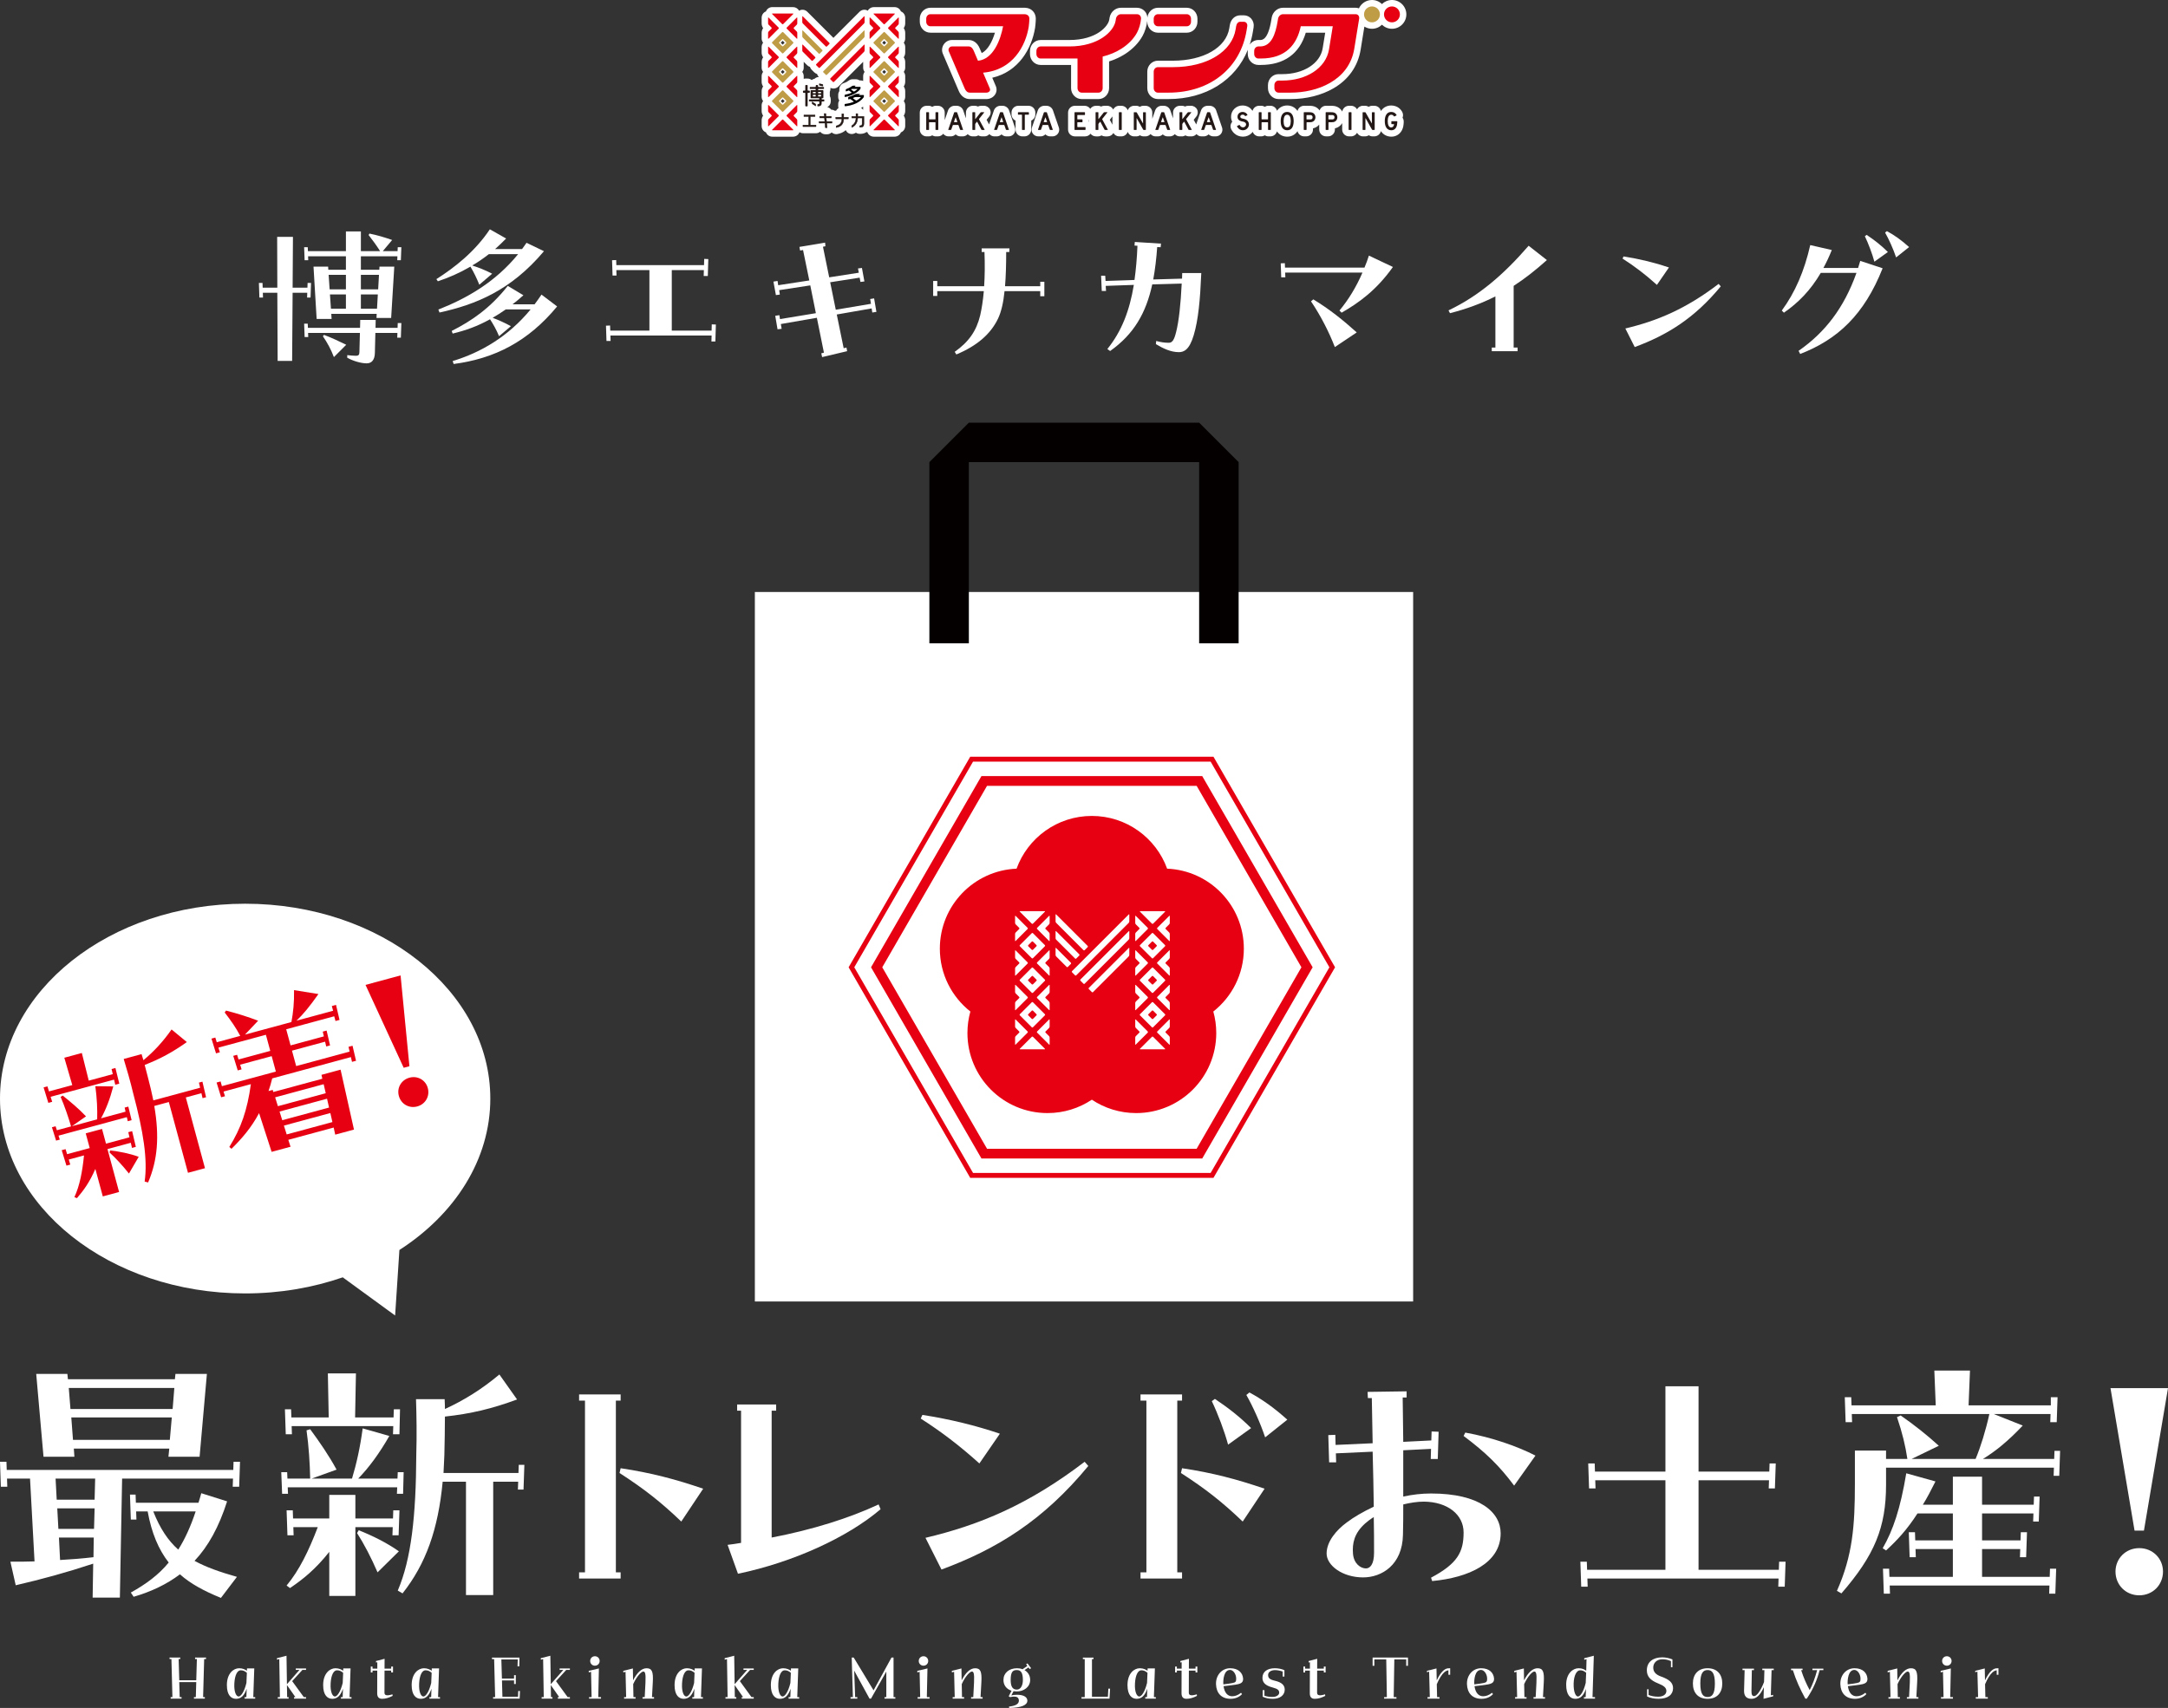 <?xml version="1.0" encoding="UTF-8"?><svg id="_レイヤー_2" xmlns="http://www.w3.org/2000/svg" viewBox="0 0 658.989 519.269"><rect x="0" y="0" width="658.989" height="519.269" fill="#333333" stroke="none"/><g id="_レイヤー_1-2"><path d="M51.879,515.977h.53l-.303-11.58h-.568v-.454h3.255v.454h-.492l.189,6.452h5.165l.189-6.452h-.549v-.454h3.33v.454h-.567l-.322,11.58h.53v.454h-3.312v-.454h.568l.132-4.56h-5.165l.132,4.56h.567v.454h-3.311v-.454Z" style="fill:#fff;"/><path d="M68.963,512.344v-.133c.038-3.462,2.024-5.014,3.728-5.014,1.097,0,1.835.397,2.365.757l.019-.7h2.214l-.303,8.723h.586v.454h-3.216v-.454h.529l.095-2.555c-.738,2.119-1.722,3.065-3.235,3.065-1.457,0-2.781-1.079-2.781-4.144ZM74.904,511.662l.132-3.084c-.624-.511-1.154-.775-1.911-.757-1.003.019-1.76,1.514-1.892,3.974-.151,2.668.586,3.992,1.306,3.992.643,0,1.684-1.306,2.365-4.125Z" style="fill:#fff;"/><path d="M84.438,515.977h.643l-.189-11.58-.7.208v-.473l2.895-.738.133,8.647,3.803-4.333h-1.116v-.454h3.122v.454h-1.116l-3.103,3.406,3.538,4.863h.681v.454h-3.652v-.454h.417l-2.573-3.671.057,3.671h.454v.454h-3.292v-.454Z" style="fill:#fff;"/><path d="M98.23,512.344v-.133c.038-3.462,2.024-5.014,3.728-5.014,1.097,0,1.835.397,2.365.757l.019-.7h2.214l-.303,8.723h.586v.454h-3.216v-.454h.529l.095-2.555c-.738,2.119-1.722,3.065-3.235,3.065-1.457,0-2.781-1.079-2.781-4.144ZM104.171,511.662l.132-3.084c-.624-.511-1.154-.775-1.911-.757-1.003.019-1.76,1.514-1.892,3.974-.151,2.668.586,3.992,1.306,3.992.643,0,1.684-1.306,2.365-4.125Z" style="fill:#fff;"/><path d="M114.652,514.841l.019-6.925h-1.438v.567h-.53v-1.797h.53v.625h1.457v-1.949l-.397.094v-.454l2.611-.681-.019,2.989h2.024v-.625h.549v1.797h-.549v-.567h-2.024l-.019,6.736c0,.871.851.965,2.422.473l.057.473c-1.154.587-2.138.89-3.198.89-.794,0-1.495-.359-1.495-1.646Z" style="fill:#fff;"/><path d="M125.133,512.344v-.133c.038-3.462,2.024-5.014,3.728-5.014,1.097,0,1.835.397,2.365.757l.019-.7h2.214l-.303,8.723h.586v.454h-3.216v-.454h.529l.095-2.555c-.738,2.119-1.722,3.065-3.235,3.065-1.457,0-2.781-1.079-2.781-4.144ZM131.074,511.662l.132-3.084c-.624-.511-1.154-.775-1.911-.757-1.003.019-1.76,1.514-1.892,3.974-.151,2.668.586,3.992,1.306,3.992.643,0,1.684-1.306,2.365-4.125Z" style="fill:#fff;"/><path d="M149.878,515.977h.625l-.303-11.561h-.662v-.454h8.363l-.057,2.649h-.53l.057-2.081h-4.976l.17,5.809h3.689v-1.041h.53v2.687h-.53v-1.079h-3.671l.133,4.958h4.749l.057-1.741h.53l-.095,2.309h-8.079v-.454Z" style="fill:#fff;"/><path d="M164.636,515.977h.643l-.189-11.58-.7.208v-.473l2.895-.738.133,8.647,3.803-4.333h-1.116v-.454h3.122v.454h-1.116l-3.103,3.406,3.538,4.863h.681v.454h-3.652v-.454h.417l-2.573-3.671.057,3.671h.454v.454h-3.292v-.454Z" style="fill:#fff;"/><path d="M179.052,515.977h.775l-.17-7.701-.7.189v-.473l3.084-.738-.189,8.723h.833v.454h-3.633v-.454ZM179.392,504.983c0-.813.625-1.438,1.438-1.438s1.438.625,1.438,1.438-.625,1.438-1.438,1.438-1.438-.625-1.438-1.438Z" style="fill:#fff;"/><path d="M189.702,515.977h.625l-.189-7.701-.681.189v-.473l2.914-.738.057,3.614c1.268-2.441,2.649-3.67,4.106-3.67,1.627,0,2.082,1.002,1.892,4.276l-.246,4.503h.625v.454h-3.5v-.454h.663l.227-4.352c.151-3.065-.17-3.425-.662-3.425-.549,0-1.93,1.325-3.065,3.822l.076,3.955h.643v.454h-3.481v-.454Z" style="fill:#fff;"/><path d="M205.045,512.344v-.133c.038-3.462,2.024-5.014,3.727-5.014,1.098,0,1.835.397,2.365.757l.019-.7h2.214l-.303,8.723h.586v.454h-3.217v-.454h.53l.094-2.555c-.738,2.119-1.722,3.065-3.235,3.065-1.457,0-2.781-1.079-2.781-4.144ZM210.986,511.662l.133-3.084c-.625-.511-1.154-.775-1.911-.757-1.003.019-1.76,1.514-1.892,3.974-.151,2.668.586,3.992,1.305,3.992.644,0,1.684-1.306,2.365-4.125Z" style="fill:#fff;"/><path d="M220.521,515.977h.644l-.189-11.58-.7.208v-.473l2.895-.738.132,8.647,3.803-4.333h-1.117v-.454h3.122v.454h-1.116l-3.103,3.406,3.538,4.863h.681v.454h-3.652v-.454h.417l-2.573-3.671.057,3.671h.454v.454h-3.292v-.454Z" style="fill:#fff;"/><path d="M234.313,512.344v-.133c.038-3.462,2.024-5.014,3.727-5.014,1.098,0,1.835.397,2.365.757l.019-.7h2.214l-.303,8.723h.586v.454h-3.217v-.454h.53l.094-2.555c-.738,2.119-1.722,3.065-3.235,3.065-1.457,0-2.781-1.079-2.781-4.144ZM240.254,511.662l.133-3.084c-.625-.511-1.154-.775-1.911-.757-1.003.019-1.76,1.514-1.892,3.974-.151,2.668.586,3.992,1.305,3.992.644,0,1.684-1.306,2.365-4.125Z" style="fill:#fff;"/><path d="M258.529,515.977h.719l-.36-12.034h.605l6.036,9.972,5.449-9.972h.625v12.034h.549v.454h-3.292v-.454h.549v-7.777l-4.654,8.231h-.454l-4.655-8.496.284,8.042h.663v.454h-2.062v-.454Z" style="fill:#fff;"/><path d="M278.924,515.977h.775l-.17-7.701-.7.189v-.473l3.084-.738-.189,8.723h.833v.454h-3.633v-.454ZM279.264,504.983c0-.813.625-1.438,1.438-1.438s1.438.625,1.438,1.438-.625,1.438-1.438,1.438-1.438-.625-1.438-1.438Z" style="fill:#fff;"/><path d="M289.575,515.977h.624l-.189-7.701-.681.189v-.473l2.914-.738.057,3.614c1.268-2.441,2.648-3.67,4.105-3.67,1.627,0,2.082,1.002,1.892,4.276l-.246,4.503h.624v.454h-3.5v-.454h.662l.227-4.352c.151-3.065-.17-3.425-.663-3.425-.548,0-1.93,1.325-3.065,3.822l.076,3.955h.644v.454h-3.481v-.454Z" style="fill:#fff;"/><path d="M306.697,518.853c1.779-.208,3.008-.682,3.008-1.816,0-.568-.303-1.117-1.078-1.192-.549-.057-1.098,0-1.608.133l-.416-.246.87-1.703c-1.514-.473-2.46-1.646-2.46-3.273,0-2.081,1.646-3.557,4.144-3.557.586,0,1.154.094,1.665.303l1.457-1.003-.378-.511.416-.265,1.098,1.457-.417.284-.378-.511-1.211.813c1.021.586,1.722,1.608,1.722,2.989,0,2.176-1.986,3.5-4.068,3.5-.34,0-.681-.038-.984-.076l-.681,1.287c.454-.132,1.003-.208,1.779-.208,2.157,0,3.103.833,3.103,1.797,0,1.381-1.911,2.157-5.524,2.214l-.057-.416ZM310.916,510.754c0-2.232-.624-3.008-1.854-3.008s-1.854.586-1.854,3.008c0,1.76.435,2.933,1.854,2.933,1.135,0,1.854-1.154,1.854-2.933Z" style="fill:#fff;"/><path d="M328.737,515.977h.983v-11.561h-.567v-.454h3.235v.454h-.473v11.447h4.844l.132-2.459h.53l-.17,3.027h-8.514v-.454Z" style="fill:#fff;"/><path d="M342.718,512.344v-.133c.038-3.462,2.024-5.014,3.727-5.014,1.098,0,1.835.397,2.365.757l.019-.7h2.214l-.303,8.723h.586v.454h-3.217v-.454h.53l.094-2.555c-.738,2.119-1.722,3.065-3.235,3.065-1.457,0-2.781-1.079-2.781-4.144ZM348.659,511.662l.133-3.084c-.625-.511-1.154-.775-1.911-.757-1.003.019-1.76,1.514-1.892,3.974-.151,2.668.586,3.992,1.305,3.992.644,0,1.684-1.306,2.365-4.125Z" style="fill:#fff;"/><path d="M359.14,514.841l.019-6.925h-1.438v.567h-.53v-1.797h.53v.625h1.457v-1.949l-.397.094v-.454l2.611-.681-.019,2.989h2.025v-.625h.548v1.797h-.548v-.567h-2.025l-.019,6.736c0,.871.852.965,2.422.473l.057.473c-1.154.587-2.138.89-3.198.89-.794,0-1.495-.359-1.495-1.646Z" style="fill:#fff;"/><path d="M369.621,512.041v-.228c0-2.516,1.76-4.616,4.314-4.616s3.803,1.457,3.917,3.141v.17c0,.984-.625,1.419-2.119,1.646-1.343.208-2.535.359-3.822.492.303,2.138,1.344,3.065,2.611,3.065.87,0,1.797-.303,2.706-1.06l.303.417c-.87.908-2.043,1.419-3.481,1.419h-.076c-2.687-.038-4.257-1.703-4.352-4.446ZM371.854,512.098c1.192-.133,2.062-.265,2.838-.417.87-.17,1.097-.454,1.06-1.419-.057-1.4-.946-2.554-1.874-2.554-1.873,0-2.138,3.046-2.024,4.39Z" style="fill:#fff;"/><path d="M383.81,513.857h.53v1.684c.757.265,1.533.378,2.46.378,1.192,0,2.024-.586,2.024-1.268,0-.757-.341-1.173-2.062-1.627-1.93-.511-3.027-1.343-3.027-2.914,0-1.892,1.533-2.914,3.766-2.914,1.078,0,2.119.227,2.914.586v1.949h-.53v-1.533c-.7-.246-1.627-.435-2.29-.435-1.23,0-2.138.567-2.138,1.476,0,.833.379,1.362,1.93,1.722,2.271.511,3.122,1.419,3.122,2.744,0,1.646-1.381,2.781-3.557,2.781-1.344,0-2.271-.227-3.141-.625v-2.005Z" style="fill:#fff;"/><path d="M398.132,514.841l.019-6.925h-1.438v.567h-.53v-1.797h.53v.625h1.457v-1.949l-.397.094v-.454l2.611-.681-.019,2.989h2.025v-.625h.548v1.797h-.548v-.567h-2.025l-.019,6.736c0,.871.852.965,2.422.473l.057.473c-1.154.587-2.138.89-3.198.89-.794,0-1.495-.359-1.495-1.646Z" style="fill:#fff;"/><path d="M420.721,515.977h.833l-.189-11.466h-3.614v1.949h-.53v-2.517h10.747v2.517h-.53v-1.949h-3.614l-.189,11.466h.833v.454h-3.746v-.454Z" style="fill:#fff;"/><path d="M433.907,515.977h.7l-.208-7.758-.662.189v-.417l2.895-.738.076,3.633c.586-1.249,1.192-2.195,1.854-2.838.586-.567,1.097-.757,1.457-.813.189-.019.435-.038.605-.038h.17v1.986h-.53v-1.362c-.416.057-.794.208-1.305.644-.681.586-1.514,1.873-2.233,3.595l.095,3.917h.738v.454h-3.652v-.454Z" style="fill:#fff;"/><path d="M445.902,512.041v-.228c0-2.516,1.759-4.616,4.314-4.616s3.803,1.457,3.917,3.141v.17c0,.984-.625,1.419-2.119,1.646-1.343.208-2.536.359-3.822.492.303,2.138,1.343,3.065,2.611,3.065.871,0,1.797-.303,2.706-1.06l.303.417c-.87.908-2.043,1.419-3.481,1.419h-.076c-2.687-.038-4.257-1.703-4.352-4.446ZM448.134,512.098c1.192-.133,2.062-.265,2.838-.417.87-.17,1.097-.454,1.06-1.419-.057-1.4-.946-2.554-1.873-2.554-1.874,0-2.138,3.046-2.025,4.39Z" style="fill:#fff;"/><path d="M460.526,515.977h.624l-.189-7.701-.681.189v-.473l2.914-.738.057,3.614c1.268-2.441,2.648-3.67,4.105-3.67,1.627,0,2.081,1.002,1.893,4.276l-.246,4.503h.624v.454h-3.5v-.454h.662l.227-4.352c.151-3.065-.17-3.425-.662-3.425-.548,0-1.93,1.325-3.065,3.822l.076,3.955h.644v.454h-3.481v-.454Z" style="fill:#fff;"/><path d="M476.059,512.211c0-3.462,2.062-5.014,3.765-5.014,1.174,0,1.779.378,2.327.757l.095-3.52-.7.189v-.473l2.914-.757-.397,12.583h.757v.454h-3.368v-.454h.53l.095-2.498c-.738,2.082-1.722,3.009-3.217,3.009-1.514,0-2.8-1.116-2.8-4.276ZM481.999,511.644l.133-3.084c-.587-.454-1.078-.757-1.873-.738-1.003.019-1.854,1.514-1.93,3.974-.076,2.668.643,3.992,1.305,3.992.644,0,1.685-1.324,2.365-4.144Z" style="fill:#fff;"/><path d="M500.653,515.787v-2.195h.454v1.722c.852.378,1.93.53,2.952.53,1.381,0,2.459-.624,2.459-1.741,0-.965-.775-1.608-2.497-2.29-2.384-.946-3.443-2.119-3.443-3.992,0-2.611,1.986-3.936,4.654-3.936,1.078,0,2.138.227,3.122.625v2.384h-.454v-1.854c-.776-.378-1.628-.567-2.593-.567-1.778,0-2.781,1.173-2.781,2.497,0,1.211.587,2.119,2.46,2.782,2.327.833,3.558,1.797,3.558,3.5,0,1.892-1.438,3.235-4.428,3.235-1.249,0-2.46-.227-3.463-.7Z" style="fill:#fff;"/><path d="M514.577,511.833c0-2.744,1.532-4.635,4.465-4.635s4.466,1.892,4.466,4.635c0,2.763-1.532,4.655-4.466,4.655s-4.465-1.892-4.465-4.655ZM521.256,511.833c0-3.216-.889-4.087-2.214-4.087s-2.213.871-2.213,4.087c0,3.292.889,4.106,2.213,4.106s2.214-.813,2.214-4.106Z" style="fill:#fff;"/><path d="M530.129,513.99l.17-6.225h-.644v-.454h3.482v.454h-.644l-.114,6.319c-.019,1.079.189,1.59.814,1.59.699,0,1.93-1.438,3.008-4.295l.113-3.614h-.643v-.454h3.481v.454h-.662l-.228,7.682.7-.17v.454l-2.914.757.095-3.538c-1.06,2.384-2.271,3.538-3.728,3.538-1.589,0-2.327-.852-2.289-2.498Z" style="fill:#fff;"/><path d="M544.962,507.784h-.549v-.473h3.5v.454h-.435c.757,2.327,1.552,4.144,2.592,6.074.87-1.646,1.646-3.708,2.271-6.074h-1.438v-.454h3.33v.454h-1.136c-.737,2.876-1.835,5.582-3.897,8.666h-.454c-1.59-2.914-2.801-5.525-3.784-8.647Z" style="fill:#fff;"/><path d="M559.396,512.041v-.228c0-2.516,1.76-4.616,4.313-4.616s3.804,1.457,3.917,3.141v.17c0,.984-.624,1.419-2.119,1.646-1.344.208-2.535.359-3.822.492.303,2.138,1.344,3.065,2.611,3.065.87,0,1.798-.303,2.706-1.06l.303.417c-.871.908-2.044,1.419-3.481,1.419h-.076c-2.687-.038-4.257-1.703-4.352-4.446ZM561.629,512.098c1.192-.133,2.062-.265,2.838-.417.871-.17,1.098-.454,1.06-1.419-.057-1.4-.945-2.554-1.873-2.554-1.873,0-2.138,3.046-2.024,4.39Z" style="fill:#fff;"/><path d="M574.021,515.977h.625l-.189-7.701-.682.189v-.473l2.914-.738.057,3.614c1.268-2.441,2.649-3.67,4.106-3.67,1.627,0,2.081,1.002,1.892,4.276l-.246,4.503h.625v.454h-3.501v-.454h.662l.228-4.352c.151-3.065-.17-3.425-.662-3.425-.549,0-1.93,1.325-3.065,3.822l.075,3.955h.644v.454h-3.481v-.454Z" style="fill:#fff;"/><path d="M589.988,515.977h.776l-.171-7.701-.7.189v-.473l3.084-.738-.188,8.723h.832v.454h-3.633v-.454ZM590.329,504.983c0-.813.624-1.438,1.438-1.438s1.438.625,1.438,1.438-.624,1.438-1.438,1.438-1.438-.625-1.438-1.438Z" style="fill:#fff;"/><path d="M600.564,515.977h.7l-.209-7.758-.662.189v-.417l2.896-.738.075,3.633c.587-1.249,1.192-2.195,1.854-2.838.587-.567,1.098-.757,1.457-.813.189-.019.435-.038.605-.038h.17v1.986h-.529v-1.362c-.417.057-.795.208-1.306.644-.682.586-1.514,1.873-2.232,3.595l.094,3.917h.738v.454h-3.651v-.454Z" style="fill:#fff;"/><path d="M3.157,474.799c2.646,0,5.034,0,7.338-.085l-1.365-25.171H2.133l.086,2.474H.256l-.256-7.594h1.963l.085,2.475h68.859l.085-2.475h1.963l-.256,7.594h-1.963l.085-2.474h-33.704l-.683,36.179h-8.276l.171-10.325c-8.277,2.73-15.444,4.693-23.551,6.57l-1.621-7.167ZM11.008,417.715h9.471l.171,1.621h32.51l.171-1.621h9.557l-2.219,25.171h-9.472l.256-2.475h-29.011l.17,2.475h-9.386l-2.218-25.171ZM28.756,455.942l.17-6.399h-12.031l.342,6.399h11.52ZM28.585,464.816l.171-6.229h-11.349l.341,6.229h10.837ZM18.26,474.287c3.157-.17,6.485-.427,10.154-.853l.085-5.973h-10.58l.341,6.826ZM52.477,428.381l.512-6.4H20.905l.512,6.4h31.06ZM51.623,437.767l.598-6.826h-30.548l.513,6.826h29.438ZM39.763,484.185c4.607-2.56,8.447-5.375,11.519-9.13-3.071-3.925-5.204-8.959-6.399-15.53h-3.498l.085,2.475h-1.706l-.256-7.594h1.706l.086,2.474h19.027c.256-.768.598-1.962.854-2.901l7.85,2.475c-2.474,7.765-5.717,13.652-9.897,18.089,3.584,1.963,7.765,3.413,12.885,4.864l-4.864,6.4c-5.034-2.048-9.215-4.267-12.457-7.168-4.096,3.072-8.789,5.291-14.079,6.826l-.854-1.28ZM54.183,471.13c2.048-3.242,3.755-6.997,5.29-11.604h-12.884c2.048,5.205,4.522,8.874,7.594,11.604Z" style="fill:#fff;"/><path d="M85.494,447.58h1.792l.085,1.962h6.912c-.086-4.437-.427-9.983-1.109-14.676l1.109-.341c2.815,3.839,5.717,8.021,8.021,12.287l-7.595,2.73h12.287c1.365-4.522,2.475-9.471,3.243-15.274l8.105,2.304c-3.071,5.375-6.229,9.642-9.471,12.97h11.945l.085-1.962h1.792l-.17,6.57h-1.878l.086-1.962h-33.277l.085,1.962h-1.792l-.256-6.57ZM86.604,428.467h1.877l.085,2.474h11.349l-.256-13.396h8.533l-.256,13.396h11.689l.085-2.474h1.878l-.171,7.594h-1.963l.085-2.475h-30.888l.085,2.475h-1.877l-.256-7.594ZM87.115,482.052c3.84-4.607,6.741-10.58,9.472-17.748h-7.424l.085,2.475h-1.877l-.256-7.594h1.877l.086,2.474h11.007v-7.167h7.936v7.167h11.434l.085-2.474h1.878l-.256,7.594h-1.878l.086-2.475h-11.349v20.905h-7.936v-13.396c-4.181,5.291-8.021,8.362-11.946,11.007l-1.023-.768ZM108.532,466.096l.512-.853c4.096,1.621,8.448,3.754,12.202,6.399l-6.484,6.399c-1.963-4.522-4.096-8.618-6.229-11.946ZM120.904,483.588c4.096-9.557,5.547-22.612,5.632-41.384.171-5.802.086-11.689-.085-16.81h8.703c.086,1.536.086,2.475.086,2.987,5.802-2.645,11.263-6.058,16.553-10.496l5.376,7.594c-7.595,2.816-14.079,4.352-21.929,5.205,0,3.754-.086,7.765-.171,11.69-.086,1.877-.171,3.669-.256,5.461h22.782l.085-2.475h1.707l-.257,7.509h-1.706l.085-2.389h-7.594v34.472h-8.276v-34.472h-7.083c-1.365,14.505-5.119,25.001-12.201,33.96l-1.451-.854Z" style="fill:#fff;"/><path d="M176.022,478.041h1.792v-52.22h-1.792v-1.877h12.629v1.877h-1.451v52.22h1.451v1.877h-12.629v-1.877ZM188.31,447.836l.342-1.451c9.215,1.365,16.895,3.413,25.086,6.229l-6.655,9.983c-6.144-5.888-11.349-9.983-18.772-14.762Z" style="fill:#fff;"/><path d="M221.159,469.68c1.365-.171,2.73-.341,4.096-.598v-40.189h-1.195v-1.877h11.86v1.877h-1.365v38.568c12.458-2.389,23.551-5.888,32.51-10.068l.598,1.45c-9.983,8.533-26.537,16.127-43.346,19.625l-3.157-8.789Z" style="fill:#fff;"/><path d="M279.861,431.282l.512-1.109c8.277,1.28,16.298,3.243,23.551,5.717l-6.229,9.044c-6.059-5.461-11.69-9.727-17.834-13.652ZM281.312,467.546c16.553-3.925,31.4-10.154,48.38-23.124l1.109,1.28c-13.737,16.639-27.816,25.257-44.626,31.486l-4.863-9.642Z" style="fill:#fff;"/><path d="M346.67,478.041h1.792v-52.22h-1.792v-1.877h12.629v1.877h-1.451v52.22h1.451v1.877h-12.629v-1.877ZM358.957,447.836l.342-1.451c9.215,1.365,16.895,3.413,25.086,6.229l-6.655,9.983c-6.144-5.888-11.349-9.983-18.772-14.762ZM368.344,425.992l.938-.683c3.839,2.56,7.509,5.375,11.007,8.874l-6.997,5.034c-1.109-4.096-3.071-9.301-4.948-13.226ZM378.839,424.115l.938-.768c3.925,2.133,7.423,4.608,11.519,8.277l-6.74,5.375c-1.451-4.352-3.84-9.642-5.717-12.884Z" style="fill:#fff;"/><path d="M403.751,436.316l2.133-.085.085,3.072,11.264-.512c-.086-4.863-.171-9.557-.256-13.737h-1.195l-.085-1.877,11.86-.17v1.877h-1.194c.085,4.01.085,8.618.171,13.481l8.532-.426.086-2.73,2.133.085-.256,8.276h-2.134l.086-3.072-8.447.427v14.079c2.73-.597,5.546-.939,8.447-.939,14.847,0,21.161,5.717,21.161,12.117,0,9.13-9.812,13.482-20.82,14.505l-.341-1.023c8.021-4.267,9.897-7.765,9.897-13.738,0-5.461-4.863-9.301-12.03-9.386-2.049,0-4.182.341-6.314.854,0,3.242,0,6.399-.086,9.215-.17,9.215-6.484,12.97-12.116,12.97-6.314,0-11.093-3.669-11.093-7.253,0-3.669,2.986-7.167,6.144-9.471,2.134-1.621,4.949-3.243,8.191-4.778-.085-5.461-.17-11.178-.341-16.724l-11.178.512.085,2.73h-2.133l-.256-8.277ZM415.185,476.847c1.194,0,2.475-1.109,2.475-4.778,0-3.328,0-6.997-.086-10.836-1.108.683-1.962,1.365-2.645,1.962-3.328,2.986-3.925,6.058-3.669,9.215.256,2.986,2.304,4.437,3.925,4.437ZM444.878,436.573l.513-1.024c8.105,1.45,15.87,4.181,21.331,6.997l-6.484,9.13c-4.438-5.973-8.618-10.069-15.359-15.103Z" style="fill:#fff;"/><path d="M480.37,474.799h1.963l.085,2.474h23.807v-27.219h-21.332l.086,2.475h-1.963l-.256-7.594h1.963l.085,2.475h21.417v-25.939h10.068v25.939h21.503l.085-2.475h1.877l-.256,7.594h-1.877l.085-2.475h-21.417v27.219h24.404l.085-2.474h1.962l-.256,7.594h-1.962l.085-2.475h-58.107l.085,2.475h-1.962l-.257-7.594Z" style="fill:#fff;"/><path d="M558.355,483.673c4.778-10.751,5.461-19.796,5.461-32.51v-10.154h9.472v2.56h6.484c-.597-4.01-1.536-7.936-3.157-12.714l1.109-.512c4.182,2.901,7.936,5.888,11.604,9.215l-8.276,4.01h19.454c1.536-3.669,3.072-8.618,4.182-13.652h-41.811l.085,2.475h-1.962l-.256-7.594h1.962l.086,2.475h25.598l-.427-10.581h10.837l-.427,10.581h25.001v-2.475h2.048l-.256,7.594h-1.963l.085-2.475h-17.235l8.788,3.499c-4.352,4.608-8.191,7.765-12.116,10.154h21.673l.086-2.475h1.706l-.256,7.594h-1.706l.085-2.474h-51.025v5.205c0,12.97-3.499,21.417-13.567,33.022l-1.365-.768ZM572.35,476.933h1.877l.085,2.474h19.284v-8.447h-11.349l.085,2.475h-1.877l-.256-7.594h1.877l.086,2.475h11.434v-8.191h-10.751c-3.243,5.034-6.229,8.191-9.557,11.263l-1.024-.683c3.157-5.461,5.376-12.031,7.168-22.783l8.874,2.475c-1.365,2.73-2.56,5.034-3.84,7.082h9.13v-8.532h8.874v8.532h15.7l.085-2.474h1.707l-.256,7.594h-1.707l.086-2.475h-15.615v8.191h11.689l.086-2.475h1.877l-.256,7.594h-1.877l.085-2.475h-11.604v8.447h20.563l.086-2.474h1.877l-.256,7.594h-1.877l.085-2.475h-48.551l.085,2.475h-1.877l-.256-7.594Z" style="fill:#fff;"/><path d="M641.509,422.037h17.48l-7.315,43.32h-2.85l-7.315-43.32ZM643.029,477.803c0-3.99,3.135-7.125,7.22-7.125s7.22,3.135,7.22,7.125c0,4.085-3.135,7.22-7.22,7.22s-7.22-3.135-7.22-7.22Z" style="fill:#fff;"/><path d="M273.901,3.494c-.021-.009-.043-.013-.065-.021-.008-.023-.013-.046-.023-.068-.317-.757-1.068-1.246-1.913-1.246h-6.284c-.788,0-1.488.427-1.837,1.097-.09-.055-.184-.104-.284-.145-.762-.312-1.637-.126-2.235.474l-7.929,7.929-7.925-7.926c-.599-.604-1.48-.791-2.242-.475-.098.04-.191.089-.28.143-.349-.67-1.049-1.097-1.837-1.097h-6.284c-.848,0-1.6.492-1.916,1.253-.008.02-.013.041-.02.062-.022.008-.044.013-.065.021-.759.316-1.249,1.067-1.249,1.914v1.729c0,.49.166,1.002.446,1.414-.281.413-.446.924-.446,1.412v1.729c0,.485.165.935.445,1.294-.28.358-.445.808-.445,1.293v1.729c0,.492.167,1.005.446,1.415-.281.413-.446.923-.446,1.412v1.729c0,.484.165.935.445,1.293-.28.359-.445.809-.445,1.294v1.729c0,.497.162,1.002.445,1.414-.281.413-.445.922-.445,1.411v1.731c0,.485.165.935.445,1.293-.28.358-.445.809-.445,1.293v1.728c0,.498.162,1.002.445,1.414-.283.413-.445.917-.445,1.413v1.728c0,.85.493,1.603,1.256,1.918.019.008.039.01.058.017.008.021.012.042.021.063.315.761,1.067,1.253,1.916,1.253h6.284c.846,0,1.597-.49,1.913-1.248.009-.022.014-.045.022-.067.017-.006.035-.008.052-.015.004-.002.008-.004.013-.006.301.179.648.288,1.022.288h3.968c.478,0,.912-.175,1.258-.454.369.471.94.771,1.582.771h.536c.525,0,1.02-.214,1.393-.575.045.041.082.089.131.126h0c.347.262.791.414,1.222.414.112,0,.234-.011.345-.03,1.062-.185,1.923-.59,2.571-1.186.156.332.394.629.723.85.316.204.717.322,1.093.322.249,0,.517-.052.748-.144.188-.075.368-.161.54-.256.323.22.713.349,1.132.349h.244c.739,0,1.372-.209,1.872-.57.064.035.129.071.198.099.017.007.035.009.052.016.008.021.012.043.021.064.316.76,1.068,1.251,1.915,1.251h6.284c.845,0,1.596-.489,1.913-1.246.01-.023.014-.047.023-.07.019-.007.038-.009.057-.017.764-.314,1.258-1.067,1.258-1.918v-1.728c0-.496-.162-.999-.446-1.414.283-.413.446-.917.446-1.414v-1.728c0-.485-.165-.935-.445-1.293.28-.358.445-.808.445-1.293v-1.731c0-.491-.167-1.003-.445-1.412.283-.413.445-.917.445-1.413v-1.729c0-.485-.165-.935-.445-1.294.28-.358.445-.809.445-1.293v-1.729c0-.491-.167-1.004-.446-1.414.281-.413.446-.924.446-1.412v-1.729c0-.485-.165-.935-.445-1.293.28-.358.445-.809.445-1.294v-1.729c0-.488-.166-.999-.447-1.413.281-.414.447-.925.447-1.413v-1.729c0-.847-.491-1.599-1.251-1.914ZM268.759,30.139l.591.591-.591.591-.592-.591.592-.591ZM268.759,13.578l-.591-.591.591-.592.591.592-.591.591ZM268.759,22.45l-.592-.591.592-.592.591.592-.591.591ZM238.497,21.858l-.591.591-.591-.591.591-.591.591.591ZM238.497,12.986l-.591.591-.591-.591.591-.591.591.591ZM238.497,30.73l-.591.591-.591-.591.591-.591.591.591ZM243.854,21.858c.28-.358.445-.809.445-1.293v-1.729c0-.017-.004-.035-.004-.052l1.038,1.038s.005.005.008.008c.249.246.545.41.857.512.102.315.269.613.518.864l.769.768c.25.251.548.418.864.52.105.323.276.621.521.865l.041.041c-.415.011-.821.147-1.155.408-.043.034-.076.078-.116.115-.344.058-.653.206-.911.419-.338-.278-.765-.452-1.237-.452h-.715c-.166,0-.325.027-.479.066v-.804c0-.485-.165-.936-.445-1.294ZM262.344,33.369c-.161-.22-.372-.399-.607-.539.22-.127.428-.263.629-.403v.941h-.022ZM252.696,33.35h-.035c-.28-.388-.696-.665-1.178-.774.003-.007.006-.015.009-.022.611-.331,1.027-.978,1.027-1.722v-.598c0-.375-.105-.725-.288-1.022v-1.32c.121-.254.189-.539.189-.839v-.34c.289.133.598.208.911.208.556,0,1.112-.211,1.538-.634l7.502-7.502c0,.017-.004.035-.004.052v1.729c0,.485.165.935.445,1.293-.28.358-.445.809-.445,1.294v1.464c-.24-.105-.504-.165-.782-.165h-.316c-.324-.229-.716-.359-1.129-.359h-.974c-.438,0-.862.147-1.207.417-.176.138-.381.269-.611.391-.343.182-.661.3-.867.366-.808.261-1.354,1.013-1.354,1.862v.571c-.219.318-.346.701-.346,1.111v.699c0,.375.117.733.314,1.043-.198.307-.314.671-.314,1.06v.704c0,.188.036.37.088.547-.31.187-.566.455-.738.775h-.091c-.094,0-.183.015-.274.028-.311-.196-.676-.314-1.07-.314Z" style="fill:#fff;"/><path d="M306.745,33.62c-.277-.86-1.102-1.46-2.005-1.46h-.637c-.899,0-1.722.597-1.994,1.425l-1.458,4.245-.763-1.412.792-1.004c.486-.615.578-1.43.24-2.126-.327-.675-1.067-1.128-1.817-1.128h-.878c-.335,0-.666.08-.966.23-.284-.147-.605-.23-.947-.23h-.637c-1.139,0-2.065.926-2.065,2.065v1.746l-.813-2.37c-.287-.862-1.091-1.441-1.999-1.441h-.637c-.899,0-1.722.597-1.994,1.425l-1.008,2.937v-2.297c0-1.139-.926-2.065-2.065-2.065h-.636c-.4,0-.773.114-1.09.311-.317-.197-.69-.311-1.09-.311h-.636c-1.139,0-2.065.926-2.065,2.065v5.173c0,1.138.926,2.064,2.065,2.064h.636c.4,0,.773-.114,1.09-.311.316.197.69.311,1.09.311h.636c.656,0,1.234-.313,1.613-.791.383.493.973.791,1.604.791h.692c.566,0,1.095-.227,1.481-.607.387.38.915.607,1.478.607h.685c.581,0,1.122-.258,1.505-.683.378.416.918.683,1.523.683h.637c.388,0,.752-.108,1.062-.295.323.189.694.295,1.075.295h.773c.597,0,1.134-.261,1.514-.693.383.431.929.693,1.516.693h.692c.563,0,1.09-.226,1.478-.609.387.381.916.609,1.48.609h.684c.663,0,1.285-.321,1.665-.858s.474-1.23.259-1.835l-1.768-5.148Z" style="fill:#fff;"/><path d="M314.703,34.765v-.54c0-1.139-.926-2.065-2.064-2.065h-3.113c-1.139,0-2.065.926-2.065,2.065v.54c0,.841.506,1.567,1.231,1.888v2.745c0,1.138.926,2.064,2.065,2.064h.636c1.139,0,2.065-.926,2.065-2.064v-2.738c.732-.318,1.246-1.047,1.246-1.895Z" style="fill:#fff;"/><path d="M320.076,33.601c-.287-.862-1.091-1.441-1.999-1.441h-.636c-.904,0-1.707.575-1.994,1.425l-1.773,5.165c-.221.624-.127,1.317.253,1.854.38.538,1.002.858,1.664.858h.693c.561,0,1.088-.225,1.477-.609.387.382.916.609,1.482.609h.684c.662,0,1.285-.321,1.664-.858s.474-1.23.259-1.835l-1.774-5.167Z" style="fill:#fff;"/><path d="M369.692,33.601c-.287-.862-1.09-1.441-1.999-1.441h-.638c-.908,0-1.711.579-1.993,1.425l-1.458,4.246-.763-1.412.803-1.017c.478-.617.564-1.429.226-2.121-.329-.671-1.067-1.121-1.814-1.121h-.878c-.336,0-.667.081-.967.23-.283-.147-.605-.23-.946-.23h-.636c-1.138,0-2.064.926-2.064,2.065v1.754l-.817-2.378c-.287-.862-1.09-1.441-1.997-1.441h-.637c-.899,0-1.701.572-1.995,1.425l-.868,2.529v-1.889c0-1.139-.926-2.065-2.065-2.065h-.636c-.397,0-.768.112-1.082.307-.329-.196-.709-.307-1.096-.307h-.637c-.899,0-1.657.581-1.94,1.385-.283-.804-1.041-1.385-1.941-1.385h-.654c-.803,0-1.493.466-1.834,1.138-.001-.003-.002-.006-.004-.009-.327-.675-1.068-1.128-1.818-1.128h-.876c-.334,0-.665.08-.966.23-.284-.147-.606-.23-.947-.23h-.637c-.717,0-1.349.369-1.719.926-.37-.557-1.002-.926-1.72-.926h-2.962c-1.138,0-2.064.926-2.064,2.065v5.173c0,1.138.926,2.064,2.064,2.064h3.131c.669,0,1.258-.324,1.635-.818.378.494.966.818,1.635.818h.637c.388,0,.752-.108,1.062-.295.323.189.694.295,1.075.295h.773c.715,0,1.383-.378,1.744-.986.008-.013.01-.027.017-.04.359.611,1.015,1.026,1.773,1.026h.654c.899,0,1.658-.581,1.941-1.385.283.803,1.041,1.385,1.94,1.385h.637c.417,0,.804-.124,1.129-.337.339.215.738.337,1.145.337h.539c.618,0,1.168-.279,1.547-.711.383.442.935.711,1.53.711h.694c.566,0,1.094-.227,1.48-.606.387.38.915.606,1.478.606h.684c.583,0,1.123-.259,1.506-.683.378.417.918.683,1.523.683h.636c.389,0,.752-.108,1.063-.295.323.189.695.295,1.075.295h.773c.589,0,1.134-.265,1.514-.693.383.431.928.693,1.515.693h.693c.559,0,1.085-.225,1.476-.611.387.382.917.611,1.482.611h.685c.661,0,1.282-.319,1.661-.854.38-.535.477-1.226.263-1.84l-1.775-5.167ZM330.992,36.457c.024-.02.042-.046.065-.066v.69c-.023-.017-.041-.04-.065-.056v-.568ZM337.333,36.418l.792-1.004c.005-.007.009-.014.014-.021v2.517l-.806-1.493Z" style="fill:#fff;"/><path d="M426.373,35.641c.167-.523.115-1.105-.143-1.596-.008-.015-.023-.043-.032-.058l-.082-.138c-.684-1.12-1.817-1.751-3.226-1.778-1.27,0-2.358.557-3.064,1.567-.028.041-.048.089-.075.131-.208-.92-1.029-1.61-2.01-1.61h-.637c-.396,0-.767.112-1.082.307-.329-.196-.708-.307-1.096-.307h-.637c-.778,0-1.448.437-1.8,1.073-.352-.636-1.022-1.073-1.798-1.073h-.654c-1.037,0-1.889.77-2.035,1.767-.019-.034-.033-.068-.053-.102-.352-.581-.83-1.018-1.42-1.301-.004-.002-.01-.004-.014-.007-.283-.133-.594-.23-.944-.291-.238-.039-.632-.06-.631-.06h.001c-.088-.005-.234-.007-.322-.007h-1.561c-.909,0-1.674.595-1.949,1.413-.329-.452-.741-.808-1.237-1.047-.007-.003-.015-.007-.022-.01-.28-.131-.588-.226-.942-.289-.239-.039-.631-.06-.63-.06h.001c-.088-.005-.233-.007-.321-.007h-1.562c-.978,0-1.795.685-2.007,1.599-.022-.035-.038-.075-.061-.108-.701-1.018-1.794-1.579-3.08-1.579-1.269,0-2.356.556-3.066,1.57-.01.014-.016.031-.026.045-.238-.877-1.033-1.527-1.985-1.527h-.636c-.399,0-.773.114-1.089.311-.317-.197-.69-.311-1.09-.311h-.636c-.958,0-1.758.659-1.991,1.545-.293-.44-.651-.806-1.085-1.083-.554-.349-1.185-.534-1.92-.55-.992,0-1.845.343-2.536,1.02-.664.652-1.014,1.544-.989,2.459,0,.515.127,1.024.357,1.475-.191.216-.337.471-.424.748-.166.527-.116,1.087.141,1.578,0,0,.106.201.215.371.187.288.4.549.633.772.711.682,1.628,1.05,2.676,1.063,1.048,0,1.982-.388,2.706-1.127.106-.108.188-.228.279-.344.286.798,1.042,1.374,1.938,1.374h.636c.4,0,.773-.114,1.09-.311.317.197.69.311,1.089.311h.636c.948,0,1.739-.645,1.982-1.516.014.021.024.046.039.067.706.997,1.791,1.545,3.056,1.545,1.282,0,2.373-.553,3.073-1.557.027-.039.046-.086.072-.126.217.908,1.03,1.587,2.004,1.587h.638c1.138,0,2.064-.926,2.064-2.064v-.368c.034-.007.068-.015.102-.024.312-.078.606-.196.868-.346.364-.208.67-.471.925-.774v1.512c0,1.138.926,2.064,2.064,2.064h.637c1.138,0,2.064-.926,2.064-2.064v-.368c.031-.007.062-.014.093-.022.314-.077.611-.195.871-.344.533-.302.949-.715,1.248-1.222v1.957c0,1.138.926,2.064,2.065,2.064h.654c.777,0,1.446-.437,1.798-1.073.352.636,1.023,1.073,1.8,1.073h.637c.417,0,.805-.124,1.13-.338.339.215.738.338,1.145.338h.54c.982,0,1.802-.69,2.01-1.61.026.041.045.088.073.127.701,1.006,1.792,1.567,3.09,1.579,1.158,0,2.178-.501,2.872-1.411.367-.482.624-1.067.761-1.734.08-.385.114-.919.125-1.145.004-.082.007-.217.007-.317,0-.432-.133-.833-.361-1.165.02-.048.038-.096.053-.145ZM391.251,36.838v-.078s.009,0,.014,0v.077h-.014Z" style="fill:#fff;"/><path d="M282.799,9.943h19.623c-.797,2.668-2.139,5.234-4.016,6.201l-.662-1.549c-.649-1.523-1.88-2.433-3.292-2.433h-5.119c-.993,0-1.92.506-2.48,1.354-.559.847-.658,1.901-.265,2.821l4.851,11.351c.65,1.522,1.88,2.431,3.291,2.431h5.12c1.056,0,2.056-.52,2.608-1.357.517-.782.598-1.733.223-2.611l-1.073-2.51c8.025-1.874,11.985-8.841,13.014-15.169.004-.023.007-.046.01-.07.021-.171.21-1.697.21-2.715,0-1.832-1.308-3.217-3.119-3.318-.072-.006-.146-.01-.205-.01h-28.721c-1.775,0-3.219,1.493-3.219,3.328v.928c0,1.834,1.444,3.326,3.219,3.326Z" style="fill:#fff;"/><path d="M379.271,15.492v.925c0,.857.315,1.672.888,2.295.605.657,1.454,1.034,2.331,1.034h.734c7.076,0,11.777-3.381,13.684-9.803h5.903l-.771,4.746c-.755,4.622-5.81,7.85-12.293,7.85h-1.118c-1.775,0-3.218,1.491-3.218,3.325v.929c0,1.835,1.443,3.327,3.218,3.327h3.712c4.731,0,9.331-1.153,12.954-3.246,4.603-2.66,7.471-6.739,8.292-11.797l1.134-6.994c.671.419,1.461.666,2.308.666,1.179,0,2.248-.471,3.035-1.231.787.76,1.856,1.231,3.034,1.231,2.414,0,4.378-1.963,4.378-4.376s-1.964-4.374-4.378-4.374c-1.178,0-2.247.47-3.034,1.23-.787-.76-1.857-1.23-3.035-1.23-1.756,0-3.27,1.043-3.966,2.539-.311-.106-.636-.179-.976-.179h-22.125c-1.666,0-3.134,1.295-3.416,3.018l-.098.612c-1.001,6.172-2.771,6.172-3.438,6.172h-.521c-1.084,0-2.04.561-2.624,1.413.421-1.278.753-2.613.979-4.006l.206-1.269h0c.155-.952-.097-1.897-.691-2.595-.566-.664-1.396-1.046-2.28-1.046h-1.087c-1.614,0-2.894,1.211-3.184,3.013l-.145.895c-.959,5.915-7.856,9.89-17.162,9.89h-4.552c-1.776,0-3.22,1.492-3.22,3.325v5.01c0,1.835,1.445,3.327,3.22,3.327h3.191c11.451,0,20.416-5.73,24.166-15.004-.014.125-.037.246-.037.375Z" style="fill:#fff;"/><path d="M313.071,15.49v.928c0,1.835,1.444,3.327,3.22,3.327h9.273v7.048c0,1.834,1.443,3.327,3.218,3.327h5.121c1.775,0,3.22-1.492,3.22-3.327v-8.115c1.745-.554,3.364-1.304,4.828-2.24,2.337-1.496,4.19-3.413,5.359-5.544.722-1.317,1.237-2.993,1.419-4.576v.299c0,1.834,1.444,3.326,3.219,3.326h8.813c1.775,0,3.218-1.492,3.218-3.326v-.928c0-1.835-1.443-3.328-3.218-3.328h-8.813c-1.653,0-3.002,1.298-3.183,2.958-.054-.734-.334-1.417-.836-1.955-.596-.637-1.44-1.003-2.317-1.003h-4.926c-1.663,0-3.131,1.293-3.417,3.02l-.097.61c-.314,1.933-3.803,6.172-12.124,6.172h-8.757c-1.776,0-3.22,1.493-3.22,3.327Z" style="fill:#fff;"/><path d="M243.865,15.371c0,.119.069.285.153.369l2.698,2.698c.084.083.222.083.305,0l.772-.772c.084-.083.084-.222,0-.305l-3.775-3.775c-.084-.083-.153-.056-.153.063v1.723Z" style="fill:#e60012;"/><path d="M243.865,11.062c0,.119.069.285.153.369l4.853,4.853c.084.084.221.084.305,0l.772-.773c.084-.083.084-.221,0-.304l-5.93-5.93c-.084-.084-.153-.056-.153.063v1.722Z" style="fill:#bf9c46;"/><path d="M251.026,14.128c.084.084.221.084.305,0l.772-.771c.084-.084.084-.222,0-.305l-8.085-8.085c-.084-.085-.153-.056-.153.064v1.722c0,.119.069.285.153.369l7.008,7.006Z" style="fill:#e60012;"/><path d="M252.408,23.825c-.084.084-.084.221,0,.304l.773.772c.083.083.221.083.305,0l9.162-9.162c.083-.084.153-.25.153-.369v-1.723c0-.119-.069-.146-.153-.063l-10.239,10.24Z" style="fill:#e60012;"/><path d="M262.8,9.34c0-.119-.069-.147-.153-.063l-12.394,12.394c-.084.083-.084.222,0,.305l.772.772c.084.084.221.084.305,0l11.317-11.316c.083-.084.153-.25.153-.369v-1.722Z" style="fill:#bf9c46;"/><path d="M262.647,7.122c.083-.084.153-.25.153-.369v-1.722c0-.119-.069-.148-.153-.064l-14.549,14.549c-.084.084-.084.221,0,.305l.773.772c.084.084.221.083.305,0l13.471-13.471Z" style="fill:#e60012;"/><path d="M238.058,9.78c-.084-.083-.221-.083-.305,0l-3.053,3.054c-.084.083-.084.222,0,.305l3.053,3.052c.084.084.222.084.305,0l3.053-3.052c.083-.083.083-.222,0-.305l-3.053-3.054ZM236.861,13.139c-.084-.083-.084-.222,0-.305l.892-.892c.084-.084.222-.084.305,0l.892.892c.084.083.084.222,0,.305l-.892.892c-.084.084-.221.084-.305,0l-.892-.892Z" style="fill:#bf9c46;"/><path d="M238.058,18.652c-.084-.084-.221-.084-.305,0l-3.053,3.053c-.084.084-.084.222,0,.306l3.053,3.053c.084.084.222.084.305,0l3.053-3.053c.083-.084.083-.222,0-.306l-3.053-3.053ZM236.861,22.011c-.084-.084-.084-.222,0-.306l.892-.892c.084-.084.222-.084.305,0l.892.892c.084.084.084.222,0,.306l-.892.892c-.084.083-.221.083-.305,0l-.892-.892Z" style="fill:#bf9c46;"/><path d="M238.058,27.524c-.084-.084-.221-.084-.305,0l-3.053,3.053c-.084.084-.084.221,0,.306l3.053,3.052c.084.084.222.084.305,0l3.053-3.052c.083-.085.083-.222,0-.306l-3.053-3.053ZM236.861,30.883c-.084-.085-.084-.222,0-.306l.892-.892c.084-.085.222-.085.305,0l.892.892c.084.084.084.221,0,.306l-.892.891c-.084.084-.221.084-.305,0l-.892-.891Z" style="fill:#bf9c46;"/><path d="M233.623,5.346c-.085-.084-.153-.056-.153.063v1.729c0,.118.068.284.153.368l.892.892c.084.084.084.222,0,.305l-.892.892c-.085.084-.153.25-.153.368v1.729c0,.119.068.147.153.063l3.053-3.052c.084-.083.084-.221,0-.305l-3.053-3.052Z" style="fill:#e60012;"/><path d="M241.112,4.268c.083-.084.055-.153-.064-.153h-6.285c-.119,0-.148.068-.063.153l3.053,3.053c.084.083.222.083.305,0l3.053-3.053Z" style="fill:#e60012;"/><path d="M234.7,39.448c-.084.084-.055.154.063.154h6.285c.119,0,.147-.07.064-.154l-3.053-3.053c-.084-.083-.221-.083-.305,0l-3.053,3.053Z" style="fill:#e60012;"/><path d="M233.623,14.218c-.085-.084-.153-.057-.153.062v1.729c0,.119.068.285.153.368l.892.893c.084.083.084.221,0,.305l-.892.892c-.085.083-.153.25-.153.368v1.729c0,.119.068.147.153.064l3.053-3.054c.084-.085.084-.222,0-.305l-3.053-3.052Z" style="fill:#e60012;"/><path d="M233.623,23.089c-.085-.084-.153-.056-.153.064v1.729c0,.119.068.284.153.369l.892.891c.084.083.084.222,0,.306l-.892.891c-.085.083-.153.25-.153.368v1.731c0,.118.068.147.153.063l3.053-3.053c.084-.084.084-.223,0-.306l-3.053-3.053Z" style="fill:#e60012;"/><path d="M233.623,31.96c-.085-.084-.153-.056-.153.063v1.728c0,.119.068.285.153.369l.892.892c.084.084.084.221,0,.305l-.892.892c-.085.085-.153.25-.153.369v1.728c0,.119.068.148.153.063l3.053-3.053c.084-.084.084-.221,0-.305l-3.053-3.053Z" style="fill:#e60012;"/><path d="M242.189,5.346c.083-.084.153-.056.153.063v1.729c0,.118-.069.284-.153.368l-.892.892c-.084.084-.084.222,0,.305l.892.892c.083.084.153.25.153.368v1.729c0,.119-.069.147-.153.063l-3.053-3.052c-.084-.083-.084-.221,0-.305l3.053-3.052Z" style="fill:#e60012;"/><path d="M242.189,14.218c.083-.084.153-.057.153.062v1.729c0,.119-.069.285-.153.368l-.892.893c-.084.083-.084.221,0,.305l.892.892c.083.083.153.25.153.368v1.729c0,.119-.069.147-.153.064l-3.053-3.054c-.084-.085-.084-.222,0-.305l3.053-3.052Z" style="fill:#e60012;"/><path d="M242.189,23.089c.083-.084.153-.056.153.064v1.729c0,.119-.069.284-.153.369l-.892.891c-.084.083-.084.222,0,.306l.892.891c.083.083.153.25.153.368v1.731c0,.118-.069.147-.153.063l-3.053-3.053c-.084-.084-.084-.223,0-.306l3.053-3.053Z" style="fill:#e60012;"/><path d="M242.189,31.96c.083-.084.153-.056.153.063v1.728c0,.119-.069.285-.153.369l-.892.892c-.084.084-.084.221,0,.305l.892.892c.083.085.153.25.153.369v1.728c0,.119-.069.148-.153.063l-3.053-3.053c-.084-.084-.084-.221,0-.305l3.053-3.053Z" style="fill:#e60012;"/><path d="M268.912,9.78c-.084-.083-.221-.083-.306,0l-3.053,3.054c-.084.083-.084.222,0,.305l3.053,3.052c.084.084.222.084.306,0l3.054-3.052c.083-.083.083-.222,0-.305l-3.054-3.054ZM267.714,13.139c-.083-.083-.083-.222,0-.305l.892-.892c.084-.084.222-.084.306,0l.892.892c.084.083.084.222,0,.305l-.892.892c-.084.084-.221.084-.306,0l-.892-.892Z" style="fill:#bf9c46;"/><path d="M268.912,18.652c-.084-.084-.221-.084-.306,0l-3.053,3.053c-.084.084-.084.222,0,.306l3.053,3.053c.084.084.222.084.306,0l3.054-3.053c.083-.084.083-.222,0-.306l-3.054-3.053ZM267.714,22.011c-.083-.084-.083-.222,0-.306l.892-.892c.084-.084.222-.084.306,0l.892.892c.084.084.084.222,0,.306l-.892.892c-.084.083-.221.083-.306,0l-.892-.892Z" style="fill:#bf9c46;"/><path d="M268.912,27.524c-.084-.084-.221-.084-.306,0l-3.053,3.053c-.084.084-.084.221,0,.306l3.053,3.052c.084.084.222.084.306,0l3.054-3.052c.083-.085.083-.222,0-.306l-3.054-3.053ZM267.714,30.883c-.083-.085-.083-.222,0-.306l.892-.892c.084-.085.222-.085.306,0l.892.892c.084.084.084.221,0,.306l-.892.891c-.084.084-.221.084-.306,0l-.892-.891Z" style="fill:#bf9c46;"/><path d="M264.476,5.346c-.084-.084-.153-.056-.153.063v1.729c0,.118.069.284.153.368l.892.892c.085.084.085.222,0,.305l-.892.892c-.084.084-.153.25-.153.368v1.729c0,.119.069.147.153.063l3.053-3.052c.084-.083.084-.221,0-.305l-3.053-3.052Z" style="fill:#e60012;"/><path d="M271.966,4.268c.083-.084.055-.153-.064-.153h-6.284c-.119,0-.147.068-.063.153l3.053,3.053c.084.083.222.083.306,0l3.054-3.053Z" style="fill:#e60012;"/><path d="M265.554,39.448c-.084.084-.056.154.063.154h6.284c.119,0,.147-.07.064-.154l-3.054-3.053c-.084-.083-.221-.083-.306,0l-3.053,3.053Z" style="fill:#e60012;"/><path d="M264.476,14.218c-.084-.084-.153-.057-.153.062v1.729c0,.119.069.285.153.368l.892.893c.085.083.085.221,0,.305l-.892.892c-.084.083-.153.25-.153.368v1.729c0,.119.069.147.153.064l3.053-3.054c.084-.085.084-.222,0-.305l-3.053-3.052Z" style="fill:#e60012;"/><path d="M264.476,23.089c-.084-.084-.153-.056-.153.064v1.729c0,.119.069.284.153.369l.892.891c.085.083.085.222,0,.306l-.892.891c-.084.083-.153.25-.153.368v1.731c0,.118.069.147.153.063l3.053-3.053c.084-.084.084-.223,0-.306l-3.053-3.053Z" style="fill:#e60012;"/><path d="M264.476,31.96c-.084-.084-.153-.056-.153.063v1.728c0,.119.069.285.153.369l.892.892c.085.084.085.221,0,.305l-.892.892c-.084.085-.153.25-.153.369v1.728c0,.119.069.148.153.063l3.053-3.053c.084-.084.084-.221,0-.305l-3.053-3.053Z" style="fill:#e60012;"/><path d="M273.042,5.346c.084-.084.153-.056.153.063v1.729c0,.118-.068.284-.153.368l-.891.892c-.085.084-.085.222,0,.305l.891.892c.084.084.153.25.153.368v1.729c0,.119-.068.147-.153.063l-3.053-3.052c-.084-.083-.084-.221,0-.305l3.053-3.052Z" style="fill:#e60012;"/><path d="M273.042,14.218c.084-.084.153-.057.153.062v1.729c0,.119-.068.285-.153.368l-.891.893c-.085.083-.085.221,0,.305l.891.892c.084.083.153.25.153.368v1.729c0,.119-.068.147-.153.064l-3.053-3.054c-.084-.085-.084-.222,0-.305l3.053-3.052Z" style="fill:#e60012;"/><path d="M273.042,23.089c.084-.084.153-.056.153.064v1.729c0,.119-.068.284-.153.369l-.891.891c-.085.083-.085.222,0,.306l.891.891c.084.083.153.25.153.368v1.731c0,.118-.068.147-.153.063l-3.053-3.053c-.084-.084-.084-.223,0-.306l3.053-3.053Z" style="fill:#e60012;"/><path d="M273.042,31.96c.084-.084.153-.056.153.063v1.728c0,.119-.068.285-.153.369l-.891.892c-.085.084-.085.221,0,.305l.891.892c.084.085.153.25.153.369v1.728c0,.119-.068.148-.153.063l-3.053-3.053c-.084-.084-.084-.221,0-.305l3.053-3.053Z" style="fill:#e60012;"/><polygon points="246.29 38.01 246.29 35.427 247.741 35.427 247.741 34.947 244.358 34.947 244.358 35.427 245.809 35.427 245.809 38.01 244.07 38.01 244.07 38.497 248.038 38.497 248.038 38.01 246.29 38.01" style="fill:#231815;"/><path d="M248.038,38.554h-3.968c-.032,0-.057-.026-.057-.057v-.486c0-.032.025-.057.057-.057h1.681v-2.469h-1.394c-.031,0-.057-.025-.057-.057v-.481c0-.032.026-.057.057-.057h3.383c.032,0,.057.026.057.057v.481c0,.032-.026.057-.057.057h-1.394v2.469h1.691c.032,0,.057.026.057.057v.486c0,.032-.026.057-.057.057ZM244.128,38.44h3.854v-.372h-1.691c-.031,0-.057-.025-.057-.057v-2.583c0-.032.026-.057.057-.057h1.394v-.367h-3.269v.367h1.394c.031,0,.057.026.057.057v2.583c0,.032-.026.057-.057.057h-1.681v.372Z" style="fill:#231815;"/><path d="M251.286,37.431l.129,1.382h-.536l-.118-1.382h-1.802v-.486h1.752l-.095-1.096h-1.473v-.485h1.43l-.075-.828h.532l.069.828h1.598v.485h-1.554l.104,1.096h1.657v.486h-1.618Z" style="fill:#231815;"/><path d="M251.415,38.87h-.536c-.03,0-.054-.022-.057-.052l-.114-1.33h-1.749c-.032,0-.057-.025-.057-.057v-.486c0-.032.025-.057.057-.057h1.689l-.085-.982h-1.42c-.032,0-.057-.025-.057-.057v-.485c0-.032.026-.057.057-.057h1.368l-.07-.766c-.001-.016.004-.032.014-.044.011-.012.026-.019.042-.019h.532c.029,0,.054.023.057.053l.065.776h1.546c.032,0,.057.025.057.057v.485c0,.032-.026.057-.057.057h-1.491l.094.982h1.605c.032,0,.057.026.057.057v.486c0,.032-.025.057-.057.057h-1.555l.123,1.32c.002.016-.003.032-.015.043-.011.012-.026.019-.042.019ZM250.932,38.756h.42l-.123-1.32c-.001-.016.004-.032.015-.044.011-.012.027-.019.043-.019h1.561v-.372h-1.6c-.029,0-.054-.022-.057-.052l-.104-1.096c-.002-.016.004-.032.015-.044.011-.012.026-.018.042-.018h1.497v-.371h-1.541c-.03,0-.054-.023-.057-.052l-.064-.776h-.417l.07.766c.001.016-.004.032-.015.043-.011.012-.026.019-.042.019h-1.373v.371h1.416c.029,0,.054.023.057.052l.095,1.096c0,.016-.004.032-.015.044-.011.011-.026.018-.042.018h-1.695v.372h1.745c.03,0,.054.023.057.052l.114,1.33Z" style="fill:#231815;"/><path d="M256.452,36.147c-.039,1.537-.783,2.37-2.291,2.632v-.5c1.141-.268,1.705-.873,1.745-2.132h-1.867v-.496h1.867v-1.064h.546v1.064h1.413v.496h-1.413Z" style="fill:#231815;"/><path d="M254.161,38.836c-.013,0-.027-.005-.037-.014-.013-.01-.02-.026-.02-.043v-.5c0-.026.018-.05.044-.055,1.135-.267,1.646-.873,1.699-2.02h-1.808c-.032,0-.057-.026-.057-.057v-.496c0-.032.026-.057.057-.057h1.81v-1.007c0-.032.025-.057.057-.057h.546c.031,0,.057.025.057.057v1.007h1.356c.032,0,.057.025.057.057v.496c0,.032-.026.057-.057.057h-1.358c-.056,1.527-.8,2.364-2.336,2.631-.003,0-.007,0-.01,0ZM254.218,38.323v.387c1.446-.273,2.139-1.089,2.177-2.565,0-.03.026-.055.057-.055h1.356v-.382h-1.356c-.032,0-.057-.025-.057-.057v-1.008h-.432v1.008c0,.032-.025.057-.057.057h-1.81v.382h1.81c.016,0,.031.006.041.017s.017.026.016.042c-.039,1.231-.562,1.884-1.745,2.175Z" style="fill:#231815;"/><path d="M261.558,38.685h-.244v-.48h.145c.451,0,.595-.189.595-.6v-1.74h-1.341c-.069,1.557-.876,2.494-1.819,2.87v-.521c.684-.401,1.27-1.161,1.294-2.349h-1.294v-.481h1.294v-.827h.53v.827h1.877v2.261c0,.708-.308,1.04-1.037,1.04Z" style="fill:#231815;"/><path d="M258.894,38.792c-.011,0-.022-.004-.032-.01-.016-.011-.025-.028-.025-.047v-.521c0-.02.011-.039.028-.049.454-.266,1.216-.91,1.264-2.243h-1.235c-.032,0-.057-.025-.057-.057v-.481c0-.032.026-.057.057-.057h1.236v-.77c0-.032.026-.057.058-.057h.53c.032,0,.057.026.057.057v.77h1.82c.031,0,.057.025.057.057v2.261c0,.749-.348,1.097-1.094,1.097h-.244c-.032,0-.057-.025-.057-.057v-.48c0-.032.025-.057.057-.057h.145c.397,0,.538-.142.538-.543v-1.683h-1.23c-.077,1.383-.75,2.426-1.852,2.867-.007.003-.014.004-.021.004ZM258.951,38.247v.403c1.026-.448,1.646-1.458,1.705-2.787.001-.031.026-.055.057-.055h1.341c.032,0,.057.026.057.057v1.74c0,.467-.189.657-.652.657h-.088v.366h.187c.687,0,.98-.294.98-.983v-2.204h-1.82c-.032,0-.057-.026-.057-.057v-.77h-.416v.77c0,.032-.026.057-.057.057h-1.237v.367h1.237c.015,0,.03.006.04.017.011.011.017.026.017.041-.028,1.4-.81,2.088-1.294,2.381Z" style="fill:#231815;"/><path d="M261.498,27.05c.047-.072.086-.201.086-.287v-.198c0-.086-.07-.157-.157-.157h-1.591c-.086,0-.099-.04-.028-.089l.214-.165c.064-.057.046-.104-.04-.104h-.661c-.086,0-.214.04-.285.09,0,0-.474.332-.772.49-.451.24-1.034.447-1.034.447-.081.029-.147.123-.147.209v.387c0,.086.067.134.149.107l.643-.242c.081-.03.203-.012.272.04l.655.506c.067.054.056.124-.024.155,0,0-.58.224-1.01.342-.318.086-.876.199-.876.199-.084.017-.153.102-.153.188v.386c0,.086.069.144.154.129,0,0,.232-.042.426-.086.293-.067.585-.149.875-.243.514-.168,1.014-.378,1.473-.619.503-.264.955-.57,1.318-.902.156-.143.296-.291.416-.445.068-.089.098-.136.098-.136ZM259.691,27.79c-.074.045-.189.037-.256-.017l-.668-.516c-.069-.051-.087-.115-.039-.141s.236-.097.322-.097h1.497c.086,0,.106.049.044.109,0,0-.198.191-.415.347-.19.136-.486.315-.486.315Z"/><path d="M261.163,28.888c-.086,0-.098-.04-.028-.089,0,0,.192-.124.249-.167s.032-.079-.054-.079h-1.012c-.086,0-.219.033-.294.074,0,0-.539.289-.965.468-.374.158-1.089.38-1.089.38-.082.026-.149.117-.149.203v.407c0,.086.069.142.153.124l.328-.085c.084-.02.209.004.278.055l.869.654c.068.053.057.12-.024.15,0,0-.692.251-1.16.367-.268.066-.545.123-.831.17-.228.037-.542.072-.542.072-.086.01-.156.088-.156.174v.39c0,.086.07.15.156.142,0,0,.317-.029.542-.061.364-.053.708-.119,1.035-.199.679-.167,1.275-.389,1.789-.638.714-.347,1.269-.747,1.671-1.129.202-.192.366-.379.491-.551.07-.098.096-.143.096-.143.043-.074.079-.206.079-.292v-.243c0-.086-.07-.157-.157-.157h-1.275ZM260.401,30.534c-.075.043-.192.034-.26-.018l-.821-.603c-.07-.051-.062-.119.017-.153l.434-.192c.078-.036.212-.066.298-.066h1.482c.086,0,.112.055.058.122,0,0-.037.046-.121.13-.123.124-.267.248-.432.37-.226.168-.654.411-.654.411Z"/><path d="M249.905,30.233c-.086,0-.157-.07-.157-.157v-.07c0-.086.07-.157.157-.157h.213c.086,0,.157-.07.157-.157v-2.125c0-.086-.07-.157-.157-.157h-1.31c-.086,0-.157-.07-.157-.157v-.047c0-.086.07-.157.157-.157h1.499c.086,0,.157-.07.157-.157v-.286c0-.086-.07-.157-.157-.157h-1.499c-.086,0-.157-.07-.157-.157v-.293c0-.086-.07-.157-.157-.157h-.372c-.086,0-.157.07-.157.157v.293c0,.086-.07.157-.157.157h-1.519c-.086,0-.157.07-.157.157v.286c0,.086.07.157.157.157h1.519c.086,0,.157.07.157.157v.047c0,.086-.07.157-.157.157h-1.26c-.086,0-.157.07-.157.157v2.125c0,.086.07.157.157.157h2.335c.086,0,.157.07.157.157v.07c0,.086-.07.157-.157.157h-2.839c-.086,0-.157.07-.157.157v.285c0,.086.07.157.157.157h2.839c.086,0,.157.07.157.157v.257c0,.086-.014.226-.031.31,0,0-.009.046-.174.087-.087.022-.217.027-.217.027-.086.003-.156.076-.156.162v.352c0,.086.07.154.156.152,0,0,.481-.015.738-.16.135-.075.246-.184.315-.342.047-.109.06-.246.06-.246.008-.086.015-.226.015-.312v-.286c0-.086.07-.157.157-.157h.501c.086,0,.157-.07.157-.157v-.285c0-.086-.07-.157-.157-.157h-.501ZM247.967,29.175c0,.086-.07.157-.157.157h-.582c-.086,0-.157-.07-.157-.157v-.192c0-.086.07-.157.157-.157h.582c.086,0,.157.07.157.157v.192ZM247.967,28.215c0,.086-.07.157-.157.157h-.582c-.086,0-.157-.07-.157-.157v-.126c0-.086.07-.157.157-.157h.582c.086,0,.157.07.157.157v.126ZM249.596,29.175c0,.086-.07.157-.157.157h-.632c-.086,0-.157-.07-.157-.157v-.192c0-.086.07-.157.157-.157h.632c.086,0,.157.07.157.157v.192ZM249.596,28.215c0,.086-.07.157-.157.157h-.632c-.086,0-.157-.07-.157-.157v-.126c0-.086.07-.157.157-.157h.632c.086,0,.157.07.157.157v.126Z" style="fill:#231815;"/><path d="M246.148,27.713c0-.086-.07-.157-.157-.157h-.343c-.086,0-.157-.07-.157-.157v-1.397c0-.086-.07-.157-.157-.157h-.402c-.086,0-.157.07-.157.157v1.397c0,.086-.07.157-.157.157h-.394c-.086,0-.157.07-.157.157v.336c0,.086.07.157.157.157h.394c.086,0,.157.07.157.157v3.821c0,.086.07.157.157.157h.402c.086,0,.157-.07.157-.157v-3.821c0-.086.07-.157.157-.157h.343c.086,0,.157-.07.157-.157v-.336Z" style="fill:#231815;"/><path d="M250.191,25.81c0-.086-.068-.173-.152-.194l-.924-.229c-.084-.021-.152.033-.152.119v.315c0,.086.069.173.152.192l.923.215c.084.02.152-.035.152-.121v-.297Z" style="fill:#231815;"/><path d="M246.781,31.419c0,.086.06.194.133.239l.962.598c.073.045.133.012.133-.074v-.41c0-.086-.059-.194-.132-.241l-.964-.613c-.073-.046-.132-.014-.132.073v.427Z" style="fill:#231815;"/><path d="M285.204,39.398c0,.059-.048.108-.108.108h-.636c-.06,0-.108-.048-.108-.108v-2.125c0-.06-.048-.107-.108-.107h-1.746c-.06,0-.108.047-.108.107v2.125c0,.059-.048.108-.108.108h-.636c-.06,0-.108-.048-.108-.108v-5.173c0-.058.049-.108.108-.108h.636c.06,0,.108.05.108.108v1.964c0,.059.049.107.108.107h1.746c.06,0,.108-.048.108-.107v-1.964c0-.058.048-.108.108-.108h.636c.06,0,.108.05.108.108v5.173Z" style="fill:#231815;"/><path d="M292.722,39.404c.019.055-.014.102-.073.102h-.685c-.059,0-.124-.047-.144-.102l-.459-1.308c-.02-.056-.085-.103-.144-.103h-1.464c-.06,0-.124.047-.144.103l-.46,1.308c-.019.055-.084.102-.143.102h-.692c-.059,0-.092-.047-.073-.102l1.78-5.184c.019-.057.083-.103.143-.103h.637c.059,0,.124.046.143.103l1.779,5.184ZM290.912,37.125c.06,0,.092-.046.072-.103l-.459-1.308c-.02-.056-.052-.056-.073,0l-.474,1.309c-.02.056.012.102.072.102h.862Z" style="fill:#231815;"/><path d="M299.282,39.41c.028.053.003.095-.057.095h-.773c-.059,0-.131-.042-.159-.095l-1.258-2.359c-.028-.053-.081-.057-.118-.011l-.427.531c-.037.046-.068.134-.068.193v1.634c0,.059-.049.108-.108.108h-.637c-.059,0-.108-.048-.108-.108v-5.173c0-.058.049-.108.108-.108h.637c.059,0,.108.05.108.108v1.924c0,.059.029.07.067.023l1.562-1.97c.037-.046.116-.085.176-.085h.878c.059,0,.078.039.041.086l-1.523,1.929c-.036.047-.044.128-.016.18l1.675,3.099Z" style="fill:#231815;"/><path d="M306.662,39.404c.019.055-.014.102-.073.102h-.684c-.06,0-.124-.047-.144-.102l-.459-1.308c-.019-.056-.085-.103-.144-.103h-1.465c-.06,0-.124.047-.144.103l-.46,1.308c-.02.055-.084.102-.144.102h-.692c-.06,0-.093-.047-.074-.102l1.78-5.184c.019-.057.083-.103.143-.103h.637c.06,0,.124.046.143.103l1.78,5.184ZM304.853,37.125c.06,0,.092-.046.072-.103l-.459-1.308c-.02-.056-.053-.056-.073,0l-.473,1.309c-.02.056.011.102.071.102h.862Z" style="fill:#231815;"/><path d="M312.747,34.765c0,.059-.049.107-.108.107h-1.03c-.06,0-.108.05-.108.108v4.417c0,.059-.049.108-.108.108h-.636c-.06,0-.108-.048-.108-.108v-4.417c0-.059-.049-.108-.109-.108h-1.014c-.06,0-.108-.048-.108-.107v-.54c0-.058.048-.108.108-.108h3.113c.059,0,.108.05.108.108v.54Z" style="fill:#231815;"/><path d="M319.999,39.404c.019.055-.014.102-.073.102h-.684c-.059,0-.124-.047-.144-.102l-.46-1.308c-.02-.056-.084-.103-.144-.103h-1.463c-.06,0-.125.047-.145.103l-.459,1.308c-.02.055-.084.102-.144.102h-.693c-.059,0-.092-.047-.073-.102l1.78-5.184c.019-.057.083-.103.144-.103h.636c.059,0,.123.046.142.103l1.78,5.184ZM318.19,37.125c.059,0,.092-.046.073-.103l-.46-1.308c-.019-.056-.052-.056-.072,0l-.474,1.309c-.02.056.011.102.072.102h.861Z" style="fill:#231815;"/><path d="M329.96,39.398c0,.059-.048.108-.109.108h-3.13c-.059,0-.107-.048-.107-.108v-5.173c0-.058.049-.108.107-.108h2.962c.06,0,.109.05.109.108v.637c0,.058-.049.107-.109.107h-2.108c-.061,0-.109.049-.109.108v1.112c0,.059.048.107.109.107h1.352c.06,0,.109.049.109.109v.652c0,.059-.048.109-.109.109h-1.352c-.061,0-.109.047-.109.107v1.255c0,.059.048.109.109.109h2.276c.06,0,.109.047.109.108v.653Z" style="fill:#231815;"/><path d="M336.725,39.41c.029.053.003.095-.056.095h-.773c-.06,0-.131-.042-.159-.095l-1.257-2.359c-.028-.053-.082-.057-.118-.011l-.427.531c-.038.046-.068.134-.068.193v1.634c0,.059-.048.108-.108.108h-.637c-.059,0-.108-.048-.108-.108v-5.173c0-.058.048-.108.108-.108h.637c.06,0,.108.05.108.108v1.924c0,.059.03.07.067.023l1.563-1.97c.037-.046.116-.085.176-.085h.876c.061,0,.078.039.041.086l-1.523,1.929c-.037.047-.043.128-.016.18l1.674,3.099Z" style="fill:#231815;"/><path d="M340.965,39.398c0,.059-.049.108-.109.108h-.653c-.059,0-.107-.048-.107-.108v-5.173c0-.058.048-.108.107-.108h.653c.06,0,.109.05.109.108v5.173Z" style="fill:#231815;"/><path d="M348.297,39.398c0,.059-.048.108-.109.108h-.539c-.06,0-.132-.042-.161-.094l-1.953-3.463c-.029-.051-.054-.046-.054.015v3.435c0,.059-.048.108-.107.108h-.637c-.059,0-.107-.048-.107-.108v-5.173c0-.058.049-.108.107-.108h.637c.059,0,.132.042.161.094l1.855,3.254c.029.052.053.045.053-.013v-3.227c0-.058.048-.108.108-.108h.636c.06,0,.109.05.109.108v5.173Z" style="fill:#231815;"/><path d="M355.674,39.404c.02.055-.013.102-.073.102h-.684c-.06,0-.124-.047-.144-.102l-.459-1.308c-.021-.056-.085-.103-.144-.103h-1.465c-.06,0-.125.047-.145.103l-.46,1.308c-.02.055-.084.102-.143.102h-.694c-.059,0-.092-.047-.072-.102l1.779-5.184c.02-.057.083-.103.144-.103h.637c.059,0,.123.046.142.103l1.78,5.184ZM353.865,37.125c.059,0,.092-.046.072-.103l-.46-1.308c-.019-.056-.052-.056-.072,0l-.474,1.309c-.02.056.013.102.072.102h.861Z" style="fill:#231815;"/><path d="M362.234,39.41c.029.053.003.095-.056.095h-.774c-.059,0-.13-.042-.158-.095l-1.257-2.359c-.028-.053-.082-.057-.119-.011l-.428.531c-.036.046-.068.134-.068.193v1.634c0,.059-.048.108-.107.108h-.637c-.059,0-.107-.048-.107-.108v-5.173c0-.058.048-.108.107-.108h.637c.059,0,.107.05.107.108v1.924c0,.059.03.07.068.023l1.563-1.97c.037-.046.115-.085.174-.085h.878c.06,0,.078.039.041.086l-1.523,1.929c-.037.047-.043.128-.015.18l1.674,3.099Z" style="fill:#231815;"/><path d="M369.615,39.404c.019.055-.013.102-.073.102h-.685c-.059,0-.124-.047-.143-.102l-.459-1.308c-.02-.056-.084-.103-.144-.103h-1.465c-.06,0-.124.047-.144.103l-.459,1.308c-.021.055-.085.102-.145.102h-.693c-.059,0-.092-.047-.073-.102l1.78-5.184c.019-.057.083-.103.142-.103h.637c.059,0,.124.046.143.103l1.779,5.184ZM367.805,37.125c.06,0,.093-.046.072-.103l-.459-1.308c-.019-.056-.053-.056-.073,0l-.472,1.309c-.021.056.011.102.071.102h.861Z" style="fill:#231815;"/><path d="M378.605,35.29c-.053.027-.124.01-.157-.041,0,0-.101-.149-.207-.228-.145-.108-.322-.162-.529-.165-.209,0-.383.065-.523.193-.14.129-.195.258-.188.433,0,.13.05.269.177.37.125.103.325.174.598.217.649.113,1.12.331,1.412.656.291.324.438.696.438,1.114,0,.461-.174.869-.523,1.226-.349.356-.783.535-1.303.535-.527-.007-.968-.18-1.322-.518-.125-.12-.24-.26-.344-.421-.062-.098-.126-.22-.126-.22-.027-.052-.006-.117.047-.144l.176-.089c.052-.026.139-.071.192-.097l.251-.126c.052-.027.12-.007.151.044,0,0,.184.314.333.441.189.164.407.246.658.246.257.005.478-.084.666-.269.188-.185.282-.4.282-.647.004-.166-.068-.331-.217-.494-.151-.164-.416-.28-.797-.35-.514-.076-.908-.233-1.182-.471-.275-.238-.411-.602-.411-.935-.011-.396.118-.784.403-1.063.317-.31.688-.459,1.165-.459.335.008.627.091.877.249.204.13.38.31.527.541.032.052.04.065.04.065.029.052.009.116-.043.144l-.098.048c-.052.027-.139.071-.192.098l-.233.117Z" style="fill:#231815;"/><path d="M386.283,39.398c0,.059-.049.108-.108.108h-.636c-.06,0-.108-.048-.108-.108v-2.125c0-.06-.049-.107-.109-.107h-1.746c-.06,0-.108.047-.108.107v2.125c0,.059-.049.108-.109.108h-.636c-.06,0-.108-.048-.108-.108v-5.173c0-.058.048-.108.108-.108h.636c.06,0,.109.05.109.108v1.964c0,.059.048.107.108.107h1.746c.06,0,.109-.048.109-.107v-1.964c0-.058.048-.108.108-.108h.636c.059,0,.108.05.108.108v5.173Z" style="fill:#231815;"/><path d="M391.251,39.602c-.633,0-1.119-.239-1.46-.72-.34-.481-.51-1.17-.51-2.071,0-.88.17-1.562.51-2.051.341-.487.827-.731,1.46-.731.643,0,1.133.244,1.468.731.335.489.503,1.171.503,2.051,0,.901-.168,1.591-.503,2.071-.335.481-.824.72-1.468.72ZM391.251,34.881c-.375,0-.648.178-.82.535-.172.357-.26.816-.266,1.379,0,.633.085,1.112.254,1.44.169.326.447.486.832.482.407-.01.689-.179.843-.507.156-.326.24-.798.25-1.414-.01-.6-.101-1.065-.269-1.391-.169-.328-.444-.502-.824-.523Z" style="fill:#231815;"/><path d="M398.165,37.166h-.913c-.059,0-.107.047-.107.107v2.125c0,.059-.049.108-.107.108h-.637c-.06,0-.108-.048-.108-.108v-5.173c0-.058.049-.108.108-.108h1.561c.059,0,.157,0,.216.004,0,0,.259.011.416.037.165.029.309.074.432.132.241.116.438.299.591.551.153.252.23.515.23.789,0,.284-.062.54-.186.772-.124.231-.31.417-.558.558-.113.065-.239.114-.376.148-.168.041-.356.06-.562.058ZM398.986,35.645c0-.209-.063-.37-.19-.483-.126-.112-.267-.17-.421-.176h-1.14c-.059,0-.107.047-.107.107v1.111c0,.059.048.107.107.107h1.063c.06,0,.155-.009.215-.021,0,0,.191-.037.303-.156.112-.117.169-.281.169-.49Z" style="fill:#231815;"/><path d="M404.826,37.166h-.913c-.059,0-.108.047-.108.107v2.125c0,.059-.048.108-.108.108h-.637c-.059,0-.107-.048-.107-.108v-5.173c0-.058.048-.108.107-.108h1.562c.06,0,.157,0,.216.004,0,0,.26.011.415.037.166.029.309.074.433.132.243.116.439.299.592.551.153.252.229.515.229.789,0,.284-.061.54-.185.772-.124.231-.309.417-.559.558-.113.065-.237.114-.377.148-.166.041-.354.06-.561.058ZM405.646,35.645c0-.209-.062-.37-.189-.483-.125-.112-.267-.17-.422-.176h-1.139c-.059,0-.109.047-.109.107v1.111c0,.059.05.107.109.107h1.063c.058,0,.155-.009.213-.021,0,0,.192-.037.305-.156.112-.117.168-.281.168-.49Z" style="fill:#231815;"/><path d="M410.799,39.398c0,.059-.048.108-.107.108h-.653c-.06,0-.109-.048-.109-.108v-5.173c0-.058.049-.108.109-.108h.653c.058,0,.107.05.107.108v5.173Z" style="fill:#231815;"/><path d="M417.85,39.398c0,.059-.049.108-.108.108h-.54c-.059,0-.132-.042-.161-.094l-1.953-3.463c-.029-.051-.053-.046-.053.015v3.435c0,.059-.048.108-.107.108h-.637c-.059,0-.109-.048-.109-.108v-5.173c0-.058.05-.108.109-.108h.637c.059,0,.132.042.161.094l1.857,3.254c.029.052.053.045.053-.013v-3.227c0-.058.048-.108.108-.108h.637c.059,0,.108.05.108.108v5.173Z" style="fill:#231815;"/><path d="M422.891,38.741c.483-.011.769-.343.86-.997h-.72c-.06,0-.108-.048-.108-.108v-.685c0-.059.048-.109.108-.109h1.585c.06,0,.108.049.108.109v.017c0,.06-.003.157-.005.216,0,0-.028.552-.086.831-.08.385-.215.7-.403.948-.325.426-.762.64-1.315.64-.65-.006-1.144-.253-1.484-.741-.341-.486-.511-1.17-.511-2.05s.17-1.562.511-2.051c.34-.487.827-.731,1.46-.731.703.014,1.223.296,1.557.842.035.058.05.083.05.083.027.052.019.111-.019.131-.037.019-.113.055-.165.081l-.465.23c-.054.027-.123.007-.155-.044,0,0-.148-.231-.289-.325-.143-.095-.315-.144-.513-.146-.376,0-.649.178-.82.535-.173.357-.258.821-.258,1.395s.085,1.039.258,1.396c.171.355.445.534.82.534Z" style="fill:#231815;"/><path d="M311.898,4.382c-.116-.038-.236-.065-.362-.065h-28.737c-.695,0-1.262.616-1.262,1.371v.928c0,.754.568,1.37,1.262,1.37h22.1c-.739,4.015-2.949,10.046-7.629,10.478l-1.326-3.102c-.291-.684-.798-1.243-1.492-1.243h-5.12c-.694,0-1.237.768-.945,1.45l4.851,11.351c.292.684.798,1.242,1.492,1.242h5.12c.695,0,1.324-.559,1.032-1.242l-2.061-4.824c9.151-.785,12.953-8.295,13.871-13.939,0,0,.195-1.546.195-2.47,0-.714-.416-1.164-.99-1.306Z" style="fill:#e60012;"/><path d="M412.087,4.318h-22.125c-.694,0-1.361.616-1.484,1.371l-.099.616c-.671,4.135-1.955,7.815-5.369,7.815h-.521c-.694,0-1.262.616-1.262,1.371v.928c0,.754.568,1.371,1.262,1.371h.734c7.681,0,10.993-4.324,12.162-9.803h9.724l-1.14,7.019c-.93,5.691-6.865,9.491-14.224,9.491h-1.118c-.694,0-1.261.616-1.261,1.368v.929c0,.753.567,1.371,1.261,1.371h3.712c7.791,0,17.705-3.489,19.316-13.399l1.472-9.076c.124-.755-.343-1.371-1.04-1.371Z" style="fill:#e60012;"/><path d="M419.447,4.374c0,1.337-1.083,2.419-2.418,2.419s-2.418-1.082-2.418-2.419,1.084-2.417,2.418-2.417,2.418,1.083,2.418,2.417Z" style="fill:#bf9c46;"/><path d="M425.519,4.374c0,1.337-1.083,2.419-2.422,2.419s-2.417-1.082-2.417-2.419,1.083-2.417,2.417-2.417,2.422,1.083,2.422,2.417Z" style="fill:#e60012;"/><path d="M345.613,4.318h-4.926c-.692,0-1.36.616-1.484,1.371l-.099.616c-.527,3.25-5.24,7.815-14.055,7.815h-8.757c-.695,0-1.263.616-1.263,1.371v.928c0,.754.568,1.371,1.263,1.371h11.23v9.005c0,.754.568,1.37,1.261,1.37h5.121c.695,0,1.263-.616,1.263-1.37v-9.598c2.106-.514,4.058-1.336,5.73-2.406,2.045-1.309,3.677-2.973,4.698-4.837.658-1.201,1.133-2.827,1.233-4.287.053-.778-.521-1.348-1.215-1.348Z" style="fill:#e60012;"/><path d="M362.023,6.617c0,.754-.568,1.37-1.261,1.37h-8.813c-.695,0-1.262-.616-1.262-1.37v-.928c0-.755.568-1.371,1.262-1.371h8.813c.694,0,1.261.616,1.261,1.371v.928Z" style="fill:#e60012;"/><path d="M378.08,6.617h-1.087c-.695,0-1.131.616-1.253,1.37l-.145.895c-1.089,6.713-8.508,11.534-19.093,11.534h-4.553c-.694,0-1.263.617-1.263,1.369v5.01c0,.754.569,1.371,1.263,1.371h3.191c13.003,0,21.958-7.736,23.773-18.908l.206-1.269c.122-.754-.346-1.37-1.04-1.37Z" style="fill:#e60012;"/><path d="M149.036,333.999c0-32.718-33.363-59.241-74.518-59.241S0,301.281,0,333.999s33.363,59.241,74.518,59.241c10.547,0,20.575-1.752,29.668-4.893l15.917,11.606,1.3-19.918c16.853-10.861,27.634-27.445,27.634-46.036Z" style="fill:#fff;"/><path d="M13.247,330.604l1.172-.317.472,1.53,7.084-1.917-2.424-8.318,5.326-1.441,2.104,8.405,7.297-1.975-.365-1.559,1.172-.317,1.176,4.769-1.225.332-.365-1.559-19.279,5.218.471,1.53-1.172.317-1.442-4.697ZM15.783,342.721l1.119-.302.385,1.21,4.314-1.167c-.804-2.755-1.953-6.159-3.172-8.973l.635-.4c2.406,1.921,4.923,4.041,7.082,6.314l-4.279,2.987,7.67-2.076c.088-3.053-.056-6.33-.557-10.082l5.449.069c-1.01,3.875-2.26,7.071-3.721,9.696l7.455-2.018-.277-1.24,1.118-.303,1.003,4.13-1.172.317-.277-1.239-20.771,5.621.385,1.21-1.119.303-1.27-4.058ZM22.618,363.965c1.619-3.525,2.421-7.743,2.914-12.678l-4.634,1.254.472,1.531-1.172.317-1.442-4.697,1.172-.317.471,1.53,6.871-1.859-1.211-4.474,4.953-1.341,1.211,4.475,7.137-1.932-.365-1.559,1.172-.317,1.123,4.783-1.172.317-.364-1.56-7.084,1.917,3.532,13.049-4.953,1.341-2.264-8.362c-1.716,4.008-3.594,6.575-5.597,8.888l-.77-.306ZM33.291,350.387l.176-.619c2.83.32,5.907.917,8.697,1.934l-2.967,5.09c-1.989-2.491-4.012-4.688-5.906-6.404ZM43.969,359.216c.942-6.657-.357-15.052-3.476-26.783-.873-3.65-1.921-7.311-2.893-10.478l5.433-1.471c.312.945.472,1.531.558,1.85,3.176-2.631,6.007-5.684,8.56-9.347l4.639,3.832c-4.265,3.041-8.053,5.095-12.809,6.953.634,2.343,1.258,4.861,1.868,7.326.264,1.186.513,2.319.763,3.452l14.22-3.848-.364-1.559,1.065-.289,1.108,4.73-1.065.288-.351-1.505-4.74,1.283,5.823,21.517-5.166,1.398-5.823-21.517-4.42,1.196c1.598,9.285,1.027,16.47-1.88,23.259l-1.05-.287Z" style="fill:#e60012;"/><path d="M69.707,348.707c3.582-5.771,5.446-11.134,6.55-19.092l-8.309,2.249.443,1.424-1.172.317-1.385-4.484,1.225-.332.389,1.438,16.404-4.439-1.269-4.687-9.586,2.594.441,1.423-1.171.317-1.371-4.431,1.172-.317.442,1.424,9.641-2.609-1.326-4.899-14.434,3.906.442,1.423-1.172.317-1.385-4.483,1.172-.317.442,1.424,7.137-1.932c-1.307-2.504-2.875-4.71-4.729-7.123l.417-.57c3.255.834,6.689,1.905,9.75,3.078l-4.001,4.226,14.114-3.82c.548-2.835.863-5.893.803-9.706l7.412,1.195c-2.646,3.745-4.62,6.166-6.67,8.093l11.131-3.012-.389-1.438,1.278-.346,1.065,4.57-1.226.332-.389-1.438-14.594,3.95,1.326,4.899,10.119-2.738-.336-1.453,1.172-.317,1.051,4.518-1.172.317-.336-1.453-10.065,2.725,1.269,4.687,16.244-4.396-.336-1.452,1.225-.332,1.065,4.571-1.225.332-.336-1.452-23.914,6.472c-.321,1.344-.712,2.65-1.13,3.85l1.278-.346.173.639,14.912-4.036-.264-1.186,5.806-1.571,4.073,18.218-5.699,1.542-.47-2.16-13.794,3.733.683,2.102-5.753,1.557-3.813-11.772c-2.39,4.477-5.271,7.771-8.384,10.843l-.666-.562ZM99.011,332.374l-.628-2.745-14.753,3.993.841,2.688,14.54-3.935ZM100.019,336.731l-.614-2.692-14.434,3.906.827,2.634,14.221-3.848ZM101.041,341.141l-.629-2.745-14.114,3.819.842,2.688,13.901-3.762Z" style="fill:#e60012;"/><path d="M111.104,299.437l10.656-2.884,2.688,27.615-1.737.471-11.606-25.202ZM121.231,333.182c-.658-2.433.735-4.86,3.227-5.535,2.489-.674,4.918.72,5.576,3.152.674,2.491-.72,4.919-3.21,5.593-2.49.674-4.919-.72-5.593-3.21Z" style="fill:#e60012;"/><path d="M84.294,89.016h-4.4l.05,1.45h-1.1l-.15-4.45h1.1l.05,1.45h4.451l-.05-15.451h4.8l-.1,15.451h4.5l.05-1.45h1.05l-.15,4.45h-1.05l.05-1.45h-4.451l-.15,20.702h-4.4l-.1-20.702ZM95.294,81.065h4.45l.05.95h5.35v-4.101h-11.5l.05,1.2h-1.1l-.15-3.95h1.1l.05,1.2h11.551v-6h4.55v6h5.851c-1.15-1.8-2.2-3.25-3.5-4.9l.25-.45c2.45.5,4.45,1.1,6.9,1.95l-2.85,3.4h4.5l.05-1.2h1.1l-.15,3.95h-1.1l.05-1.2h-11.101v4.101h5.601l.05-.95h4.5l-.95,15.601h-4.45l.05-1.25h-13.801l.1,1.55h-4.55l-.95-15.901ZM92.444,98.416h1.1l.05,1.25h15.851l.05-2.4h4.701l-.05,2.4h6.701l.05-1.45h1.1l-.15,4.45h-1.1l.05-1.45h-6.7l-.15,6.1c-.05,2.15-1,3.15-2.5,3.15-1.7,0-4.1-.7-5.9-1.7v-.8c.8.1,1.85.2,2.7.2.7,0,1-.3,1-1.1l.15-5.85h-15.751l.05,1.25h-1.1l-.15-4.05ZM98.144,102.217l.35-.4c2.15.8,4.6,1.95,6.75,3l-3.75,3.75c-.85-2.25-2-4.4-3.35-6.35ZM105.145,87.966v-4.4h-5.25l.3,4.4h4.95ZM105.145,93.866v-4.35h-4.85l.3,4.35h4.55ZM114.946,87.966l.25-4.4h-5.5v4.4h5.25ZM114.595,93.866l.25-4.35h-5.15v4.35h4.9Z" style="fill:#fff;"/><path d="M133.243,94.116c8.5-3.35,17.251-8.25,24.251-16.851h-8.9c-1.65,1.3-3.35,2.45-5.05,3.45,2,.65,3.95,1.4,6.05,2.5l-3.9,3.351c-.8-2-1.7-3.851-2.7-5.5-3.35,1.95-6.7,3.4-9.9,4.45l-.45-.65c5.4-3.45,11.651-8.25,16.251-15.151l4.951,2.8c-1.1,1.15-2.25,2.2-3.351,3.2h8.201c.45-.6.9-1.25,1.35-1.9l5.3,2.55c-10.151,12.051-20.851,16.251-31.752,18.651l-.35-.9ZM137.594,109.767c8.601-2.6,16.901-7.45,23.702-15.701h-7.55c-1.35.95-2.7,1.8-4,2.55,1.8.7,3.55,1.45,5.55,2.55l-3.6,3.05c-.85-2.05-1.8-3.7-2.75-5.15-3.75,2.1-7.4,3.4-11.351,4.35l-.3-.8c6.05-3.05,11.75-6.951,17.051-13.701l4.75,2.851c-1.1,1-2.2,1.9-3.3,2.75h6.701c.7-.95,1.4-1.9,2.1-2.95l4.75,3.6c-8.8,10.651-18.951,15.851-31.452,17.501l-.3-.9Z" style="fill:#fff;"/><path d="M184.194,99.017l1.25-.05.05,1.55h11.901v-18.401h-10.051l.05,1.65h-1.2l-.15-4.65,1.25-.05.05,1.55h26.652l.05-1.9,1.25.05-.15,5.15h-1.25l.05-1.8h-9.751v18.401h12.101l.05-1.9,1.25.05-.15,5.15h-1.2l.05-1.8h-30.752l.05,1.65h-1.25l-.15-4.65Z" style="fill:#fff;"/><path d="M235.644,96.016l1.25-.2.2,1.2,10.901-1.8-1.7-8.451-9.451,1.45.2,1.35-1.2.15-.75-4.1,1.25-.2.2,1.3,9.451-1.45-1.9-9.25-.9.15-.2-1.1,7.801-1.3.1,1.1-.75.15,1.9,9.3,9-1.4-.25-1.3,1.2-.15.75,4.1-1.2.15-.25-1.3-8.951,1.4,1.7,8.351,10.701-1.8-.25-1.45,1.2-.2.7,4.101-1.25.2-.2-1.25-10.601,1.85,2.1,10.25.85-.2.2,1.1-7.601,1.8-.25-1.15.8-.2-2.15-10.601-10.951,1.9.25,1.45-1.25.15-.7-4.101Z" style="fill:#fff;"/><path d="M290.194,106.967c4.3-3.05,6.6-6.35,7.75-11.101.45-2,.85-4.45,1.1-7.351h-14.15v1.45h-1.25v-4.55h1.25v1.6h14.25c.2-3.05.25-6.5.1-10.4h-.85v-1.1h8.451l-.05,1.1h-.95c0,3.9-.1,7.4-.35,10.4h10.701v-1.35h1.25v4.4h-1.25v-1.55h-10.851c-.35,3.5-1,6.301-2,8.401-2.3,4.75-6.45,8.25-12.65,10.851l-.5-.8Z" style="fill:#fff;"/><path d="M336.594,106.117c4.351-5.4,6.75-11.65,8.051-19.501l-8.551.3.1,1.55h-1.3l-.2-4.65h1.25l.1,1.6,8.8-.3c.45-3.2.75-6.65.9-10.401l-.9-.05.1-1.1,7.951.5-.1,1.1-1.05-.05c-.25,3.55-.65,6.85-1.2,9.851l8.75-.25c.05-.9.05-1.45.05-1.7h5.8c-.35,8.25-.9,14.201-2.3,18.901-1.35,4.55-3.05,5.15-4.55,5.15-2.35,0-4.75-1.1-6.951-2.45l.1-.95c1.35.35,2.5.55,3.8.55,1.1,0,1.65-.85,2.25-3.25.85-3.351,1.4-8.551,1.7-14.751l-8.951.25c-1.9,8.7-5.55,15.101-12.801,20.251l-.85-.6Z" style="fill:#fff;"/><path d="M389.293,80.065l1.25-.05.05,1.35h24.151c.5-1.15.95-2.4,1.35-3.65l7.301,3.45c-5,7.05-10.351,10.9-15.601,13.901l-.65-.65c2.7-3.25,5.05-7.05,7-11.55h-23.501l.05,1.45h-1.25l-.15-4.25ZM398.493,91.616l.7-.6c4.8,2.9,9.051,6.3,13.201,10.05l-6.65,4.451c-1.85-4.75-4.35-9.601-7.25-13.901Z" style="fill:#fff;"/><path d="M440.293,94.366c9.351-4.45,16.901-11.051,24.352-19.651l5.55,4.351c-3.4,3.05-6.701,5.65-10.101,7.85v18.751h1.2v1.1h-7.851v-1.1h1.1v-15.551c-4.35,2.2-8.9,3.851-13.801,5.101l-.45-.85Z" style="fill:#fff;"/><path d="M493.193,78.615l.3-.65c4.85.75,9.55,1.9,13.801,3.35l-3.65,5.3c-3.55-3.2-6.851-5.7-10.451-8ZM494.043,99.867c9.701-2.3,18.401-5.951,28.352-13.551l.65.75c-8.051,9.75-16.301,14.801-26.152,18.451l-2.85-5.65Z" style="fill:#fff;"/><path d="M546.694,106.667c8.001-5.55,13.801-13.001,17.602-23.702h-10.851c-3.15,5.351-6.801,9.051-11.201,12.101l-.649-.65c4.05-5.5,6.85-12,8.65-19.901l6.55,1.5c-.8,2-1.649,3.8-2.55,5.45h10.551c.2-.6.45-1.45.649-2.15l6.801,2.25c-5.601,14.101-13.601,21.601-25.052,26.052l-.5-.95ZM566.845,71.815l.55-.4c2.251,1.5,4.4,3.15,6.451,5.201l-4.101,2.95c-.65-2.4-1.8-5.451-2.9-7.75ZM572.995,70.715l.55-.45c2.301,1.25,4.351,2.7,6.751,4.851l-3.95,3.15c-.851-2.55-2.25-5.65-3.351-7.55Z" style="fill:#fff;"/><rect x="229.448" y="179.984" width="200.094" height="215.705" style="fill:#fff;"/><polygon points="364.495 128.504 294.495 128.504 282.495 140.504 282.495 195.595 294.495 195.595 294.495 140.504 364.495 140.504 364.495 195.595 376.495 195.595 376.495 140.504 364.495 128.504" style="fill:#040000;"/><path d="M363.73,238.914l31.853,55.171-31.853,55.171h-63.706l-31.853-55.171,31.853-55.171h63.706M365.436,235.96h-67.116l-33.558,58.124,33.558,58.124h67.116l33.558-58.124-33.558-58.124h0Z" style="fill:#e60012;"/><path d="M367.981,231.552l36.103,62.533-36.103,62.533h-72.207l-36.103-62.533,36.103-62.533h72.207M368.843,230.059h-73.93l-36.965,64.025,36.965,64.025h73.93l36.965-64.025-36.965-64.025h0Z" style="fill:#e60012;"/><path d="M378.079,288.419c0-13.099-10.349-23.777-23.315-24.316-3.396-9.353-12.36-16.035-22.886-16.035s-19.49,6.682-22.886,16.035c-12.967.538-23.316,11.216-23.316,24.316,0,7.755,3.631,14.657,9.28,19.114-.579,2.08-.894,4.27-.894,6.534,0,13.443,10.898,24.342,24.342,24.342,4.984,0,9.616-1.501,13.474-4.071,3.859,2.57,8.491,4.071,13.474,4.071,13.443,0,24.342-10.898,24.342-24.342,0-2.265-.316-4.454-.894-6.534,5.649-4.458,9.28-11.36,9.28-19.114Z" style="fill:#e60012;"/><path d="M320.854,290.341c0,.141.081.337.179.437l3.194,3.193c.102.1.262.1.362,0l.914-.914c.098-.097.098-.26,0-.361l-4.471-4.466c-.098-.101-.179-.067-.179.074v2.038Z" style="fill:#fff;"/><path d="M320.854,285.241c0,.141.081.337.179.436l5.746,5.745c.1.099.261.099.362,0l.914-.914c.1-.1.1-.263,0-.362l-7.021-7.019c-.098-.099-.179-.066-.179.074v2.041Z" style="fill:#fff;"/><path d="M329.329,288.87c.1.099.261.099.361,0l.914-.915c.099-.099.099-.261,0-.36l-9.571-9.571c-.098-.099-.179-.065-.179.076v2.038c0,.142.081.338.179.437l8.296,8.295Z" style="fill:#fff;"/><path d="M330.966,300.347c-.1.099-.1.263,0,.362l.914.913c.101.1.261.1.362,0l10.843-10.844c.1-.1.18-.296.18-.437v-2.038c0-.141-.08-.176-.18-.074l-12.119,12.118Z" style="fill:#fff;"/><path d="M343.265,283.2c0-.139-.08-.173-.18-.074l-14.67,14.672c-.099.098-.099.261,0,.36l.914.913c.1.1.261.1.361,0l13.395-13.395c.1-.099.18-.295.18-.436v-2.041Z" style="fill:#fff;"/><path d="M343.085,280.576c.1-.1.18-.296.18-.437v-2.038c0-.14-.08-.175-.18-.076l-17.221,17.222c-.098.099-.098.261,0,.361l.915.914c.1.099.261.099.362,0l15.945-15.946Z" style="fill:#fff;"/><path d="M313.98,283.723c-.1-.099-.263-.099-.362,0l-3.614,3.615c-.099.099-.099.26,0,.361l3.614,3.614c.1.1.263.1.362,0l3.612-3.614c.1-.101.1-.262,0-.361l-3.612-3.615ZM312.564,287.699c-.102-.101-.102-.262,0-.361l1.054-1.056c.1-.101.263-.101.362,0l1.054,1.056c.101.099.101.26,0,.361l-1.054,1.057c-.1.098-.263.098-.362,0l-1.054-1.057Z" style="fill:#fff;"/><path d="M313.98,294.225c-.1-.1-.263-.1-.362,0l-3.614,3.613c-.099.1-.099.263,0,.362l3.614,3.614c.1.1.263.1.362,0l3.612-3.614c.1-.099.1-.262,0-.362l-3.612-3.613ZM312.564,298.2c-.102-.099-.102-.262,0-.362l1.054-1.056c.1-.099.263-.099.362,0l1.054,1.056c.101.1.101.263,0,.362l-1.054,1.056c-.1.098-.263.098-.362,0l-1.054-1.056Z" style="fill:#fff;"/><path d="M313.98,304.727c-.1-.1-.263-.1-.362,0l-3.614,3.613c-.099.1-.099.263,0,.362l3.614,3.613c.1.101.263.101.362,0l3.612-3.613c.1-.099.1-.262,0-.362l-3.612-3.613ZM312.564,308.702c-.102-.099-.102-.262,0-.362l1.054-1.055c.1-.099.263-.099.362,0l1.054,1.055c.101.1.101.263,0,.362l-1.054,1.056c-.1.099-.263.099-.362,0l-1.054-1.056Z" style="fill:#fff;"/><path d="M308.728,278.473c-.099-.099-.181-.066-.181.076v2.046c0,.14.082.336.181.436l1.057,1.056c.1.1.1.262,0,.362l-1.057,1.056c-.099.1-.181.295-.181.436v2.048c0,.14.082.174.181.075l3.615-3.615c.099-.099.099-.262,0-.362l-3.615-3.614Z" style="fill:#fff;"/><path d="M317.593,277.198c.1-.099.068-.181-.074-.181h-7.44c-.141,0-.174.082-.075.181l3.614,3.614c.1.097.263.097.362,0l3.612-3.614Z" style="fill:#fff;"/><path d="M310.004,318.842c-.099.099-.066.181.075.181h7.44c.141,0,.174-.082.074-.181l-3.612-3.615c-.1-.099-.263-.099-.362,0l-3.614,3.615Z" style="fill:#fff;"/><path d="M308.728,288.974c-.099-.1-.181-.066-.181.076v2.046c0,.141.082.337.181.436l1.057,1.054c.1.101.1.264,0,.364l-1.057,1.056c-.099.099-.181.296-.181.435v2.047c0,.141.082.174.181.076l3.615-3.614c.099-.1.099-.263,0-.364l-3.615-3.612Z" style="fill:#fff;"/><path d="M308.728,299.475c-.099-.098-.181-.066-.181.074v2.047c0,.14.082.338.181.437l1.057,1.057c.1.098.1.262,0,.362l-1.057,1.056c-.099.099-.181.296-.181.437v2.045c0,.14.082.176.181.076l3.615-3.613c.099-.1.099-.263,0-.362l-3.615-3.615Z" style="fill:#fff;"/><path d="M308.728,309.977c-.099-.1-.181-.066-.181.075v2.047c0,.141.082.337.181.436l1.057,1.057c.1.1.1.262,0,.362l-1.057,1.056c-.099.099-.181.296-.181.437v2.044c0,.142.082.176.181.075l3.615-3.612c.099-.1.099-.262,0-.362l-3.615-3.614Z" style="fill:#fff;"/><path d="M318.868,278.473c.1-.099.181-.066.181.076v2.046c0,.14-.081.336-.181.436l-1.055,1.056c-.099.1-.099.262,0,.362l1.055,1.056c.1.1.181.295.181.436v2.048c0,.14-.081.174-.181.075l-3.613-3.615c-.1-.099-.1-.262,0-.362l3.613-3.614Z" style="fill:#fff;"/><path d="M318.868,288.974c.1-.1.181-.066.181.076v2.046c0,.141-.081.337-.181.436l-1.055,1.054c-.099.101-.099.264,0,.364l1.055,1.056c.1.099.181.296.181.435v2.047c0,.141-.081.174-.181.076l-3.613-3.614c-.1-.1-.1-.263,0-.364l3.613-3.612Z" style="fill:#fff;"/><path d="M318.868,299.475c.1-.098.181-.066.181.074v2.047c0,.14-.081.338-.181.437l-1.055,1.057c-.099.098-.099.262,0,.362l1.055,1.056c.1.099.181.296.181.437v2.045c0,.14-.081.176-.181.076l-3.613-3.613c-.1-.1-.1-.263,0-.362l3.613-3.615Z" style="fill:#fff;"/><path d="M318.868,309.977c.1-.1.181-.066.181.075v2.047c0,.141-.081.337-.181.436l-1.055,1.057c-.099.1-.099.262,0,.362l1.055,1.056c.1.099.181.296.181.437v2.044c0,.142-.081.176-.181.075l-3.613-3.612c-.1-.1-.1-.262,0-.362l3.613-3.614Z" style="fill:#fff;"/><path d="M350.502,283.723c-.099-.099-.261-.099-.364,0l-3.614,3.615c-.098.099-.098.26,0,.361l3.614,3.614c.103.1.265.1.364,0l3.612-3.614c.101-.101.101-.262,0-.361l-3.612-3.615ZM349.085,287.699c-.101-.101-.101-.262,0-.361l1.054-1.056c.103-.101.265-.101.364,0l1.055,1.056c.101.099.101.26,0,.361l-1.055,1.057c-.099.098-.261.098-.364,0l-1.054-1.057Z" style="fill:#fff;"/><path d="M350.502,294.225c-.099-.1-.261-.1-.364,0l-3.614,3.613c-.098.1-.098.263,0,.362l3.614,3.614c.103.1.265.1.364,0l3.612-3.614c.101-.099.101-.262,0-.362l-3.612-3.613ZM349.085,298.2c-.101-.099-.101-.262,0-.362l1.054-1.056c.103-.099.265-.099.364,0l1.055,1.056c.101.1.101.263,0,.362l-1.055,1.056c-.099.098-.261.098-.364,0l-1.054-1.056Z" style="fill:#fff;"/><path d="M350.502,304.727c-.099-.1-.261-.1-.364,0l-3.614,3.613c-.098.1-.098.263,0,.362l3.614,3.613c.103.101.265.101.364,0l3.612-3.613c.101-.099.101-.262,0-.362l-3.612-3.613ZM349.085,308.702c-.101-.099-.101-.262,0-.362l1.054-1.055c.103-.099.265-.099.364,0l1.055,1.055c.101.1.101.263,0,.362l-1.055,1.056c-.099.099-.261.099-.364,0l-1.054-1.056Z" style="fill:#fff;"/><path d="M345.25,278.473c-.1-.099-.18-.066-.18.076v2.046c0,.14.081.336.18.436l1.055,1.056c.1.1.1.262,0,.362l-1.055,1.056c-.1.1-.18.295-.18.436v2.048c0,.14.081.174.18.075l3.615-3.615c.098-.099.098-.262,0-.362l-3.615-3.614Z" style="fill:#fff;"/><path d="M354.115,277.198c.101-.099.067-.181-.074-.181h-7.439c-.14,0-.175.082-.077.181l3.614,3.614c.103.097.265.097.364,0l3.612-3.614Z" style="fill:#fff;"/><path d="M346.524,318.842c-.098.099-.063.181.077.181h7.439c.141,0,.175-.082.074-.181l-3.612-3.615c-.099-.099-.261-.099-.364,0l-3.614,3.615Z" style="fill:#fff;"/><path d="M345.25,288.974c-.1-.1-.18-.066-.18.076v2.046c0,.141.081.337.18.436l1.055,1.054c.1.101.1.264,0,.364l-1.055,1.056c-.1.099-.18.296-.18.435v2.047c0,.141.081.174.18.076l3.615-3.614c.098-.1.098-.263,0-.364l-3.615-3.612Z" style="fill:#fff;"/><path d="M345.25,299.475c-.1-.098-.18-.066-.18.074v2.047c0,.14.081.338.18.437l1.055,1.057c.1.098.1.262,0,.362l-1.055,1.056c-.1.099-.18.296-.18.437v2.045c0,.14.081.176.18.076l3.615-3.613c.098-.1.098-.263,0-.362l-3.615-3.615Z" style="fill:#fff;"/><path d="M345.25,309.977c-.1-.1-.18-.066-.18.075v2.047c0,.141.081.337.18.436l1.055,1.057c.1.1.1.262,0,.362l-1.055,1.056c-.1.099-.18.296-.18.437v2.044c0,.142.081.176.18.075l3.615-3.612c.098-.1.098-.262,0-.362l-3.615-3.614Z" style="fill:#fff;"/><path d="M355.39,278.473c.1-.099.181-.066.181.076v2.046c0,.14-.082.336-.181.436l-1.056,1.056c-.099.1-.099.262,0,.362l1.056,1.056c.1.1.181.295.181.436v2.048c0,.14-.082.174-.181.075l-3.615-3.615c-.099-.099-.099-.262,0-.362l3.615-3.614Z" style="fill:#fff;"/><path d="M355.39,288.974c.1-.1.181-.066.181.076v2.046c0,.141-.082.337-.181.436l-1.056,1.054c-.099.101-.099.264,0,.364l1.056,1.056c.1.099.181.296.181.435v2.047c0,.141-.082.174-.181.076l-3.615-3.614c-.099-.1-.099-.263,0-.364l3.615-3.612Z" style="fill:#fff;"/><path d="M355.39,299.475c.1-.098.181-.066.181.074v2.047c0,.14-.082.338-.181.437l-1.056,1.057c-.099.098-.099.262,0,.362l1.056,1.056c.1.099.181.296.181.437v2.045c0,.14-.082.176-.181.076l-3.615-3.613c-.099-.1-.099-.263,0-.362l3.615-3.615Z" style="fill:#fff;"/><path d="M355.39,309.977c.1-.1.181-.066.181.075v2.047c0,.141-.082.337-.181.436l-1.056,1.057c-.099.1-.099.262,0,.362l1.056,1.056c.1.099.181.296.181.437v2.044c0,.142-.082.176-.181.075l-3.615-3.612c-.099-.1-.099-.262,0-.362l3.615-3.614Z" style="fill:#fff;"/></g></svg>